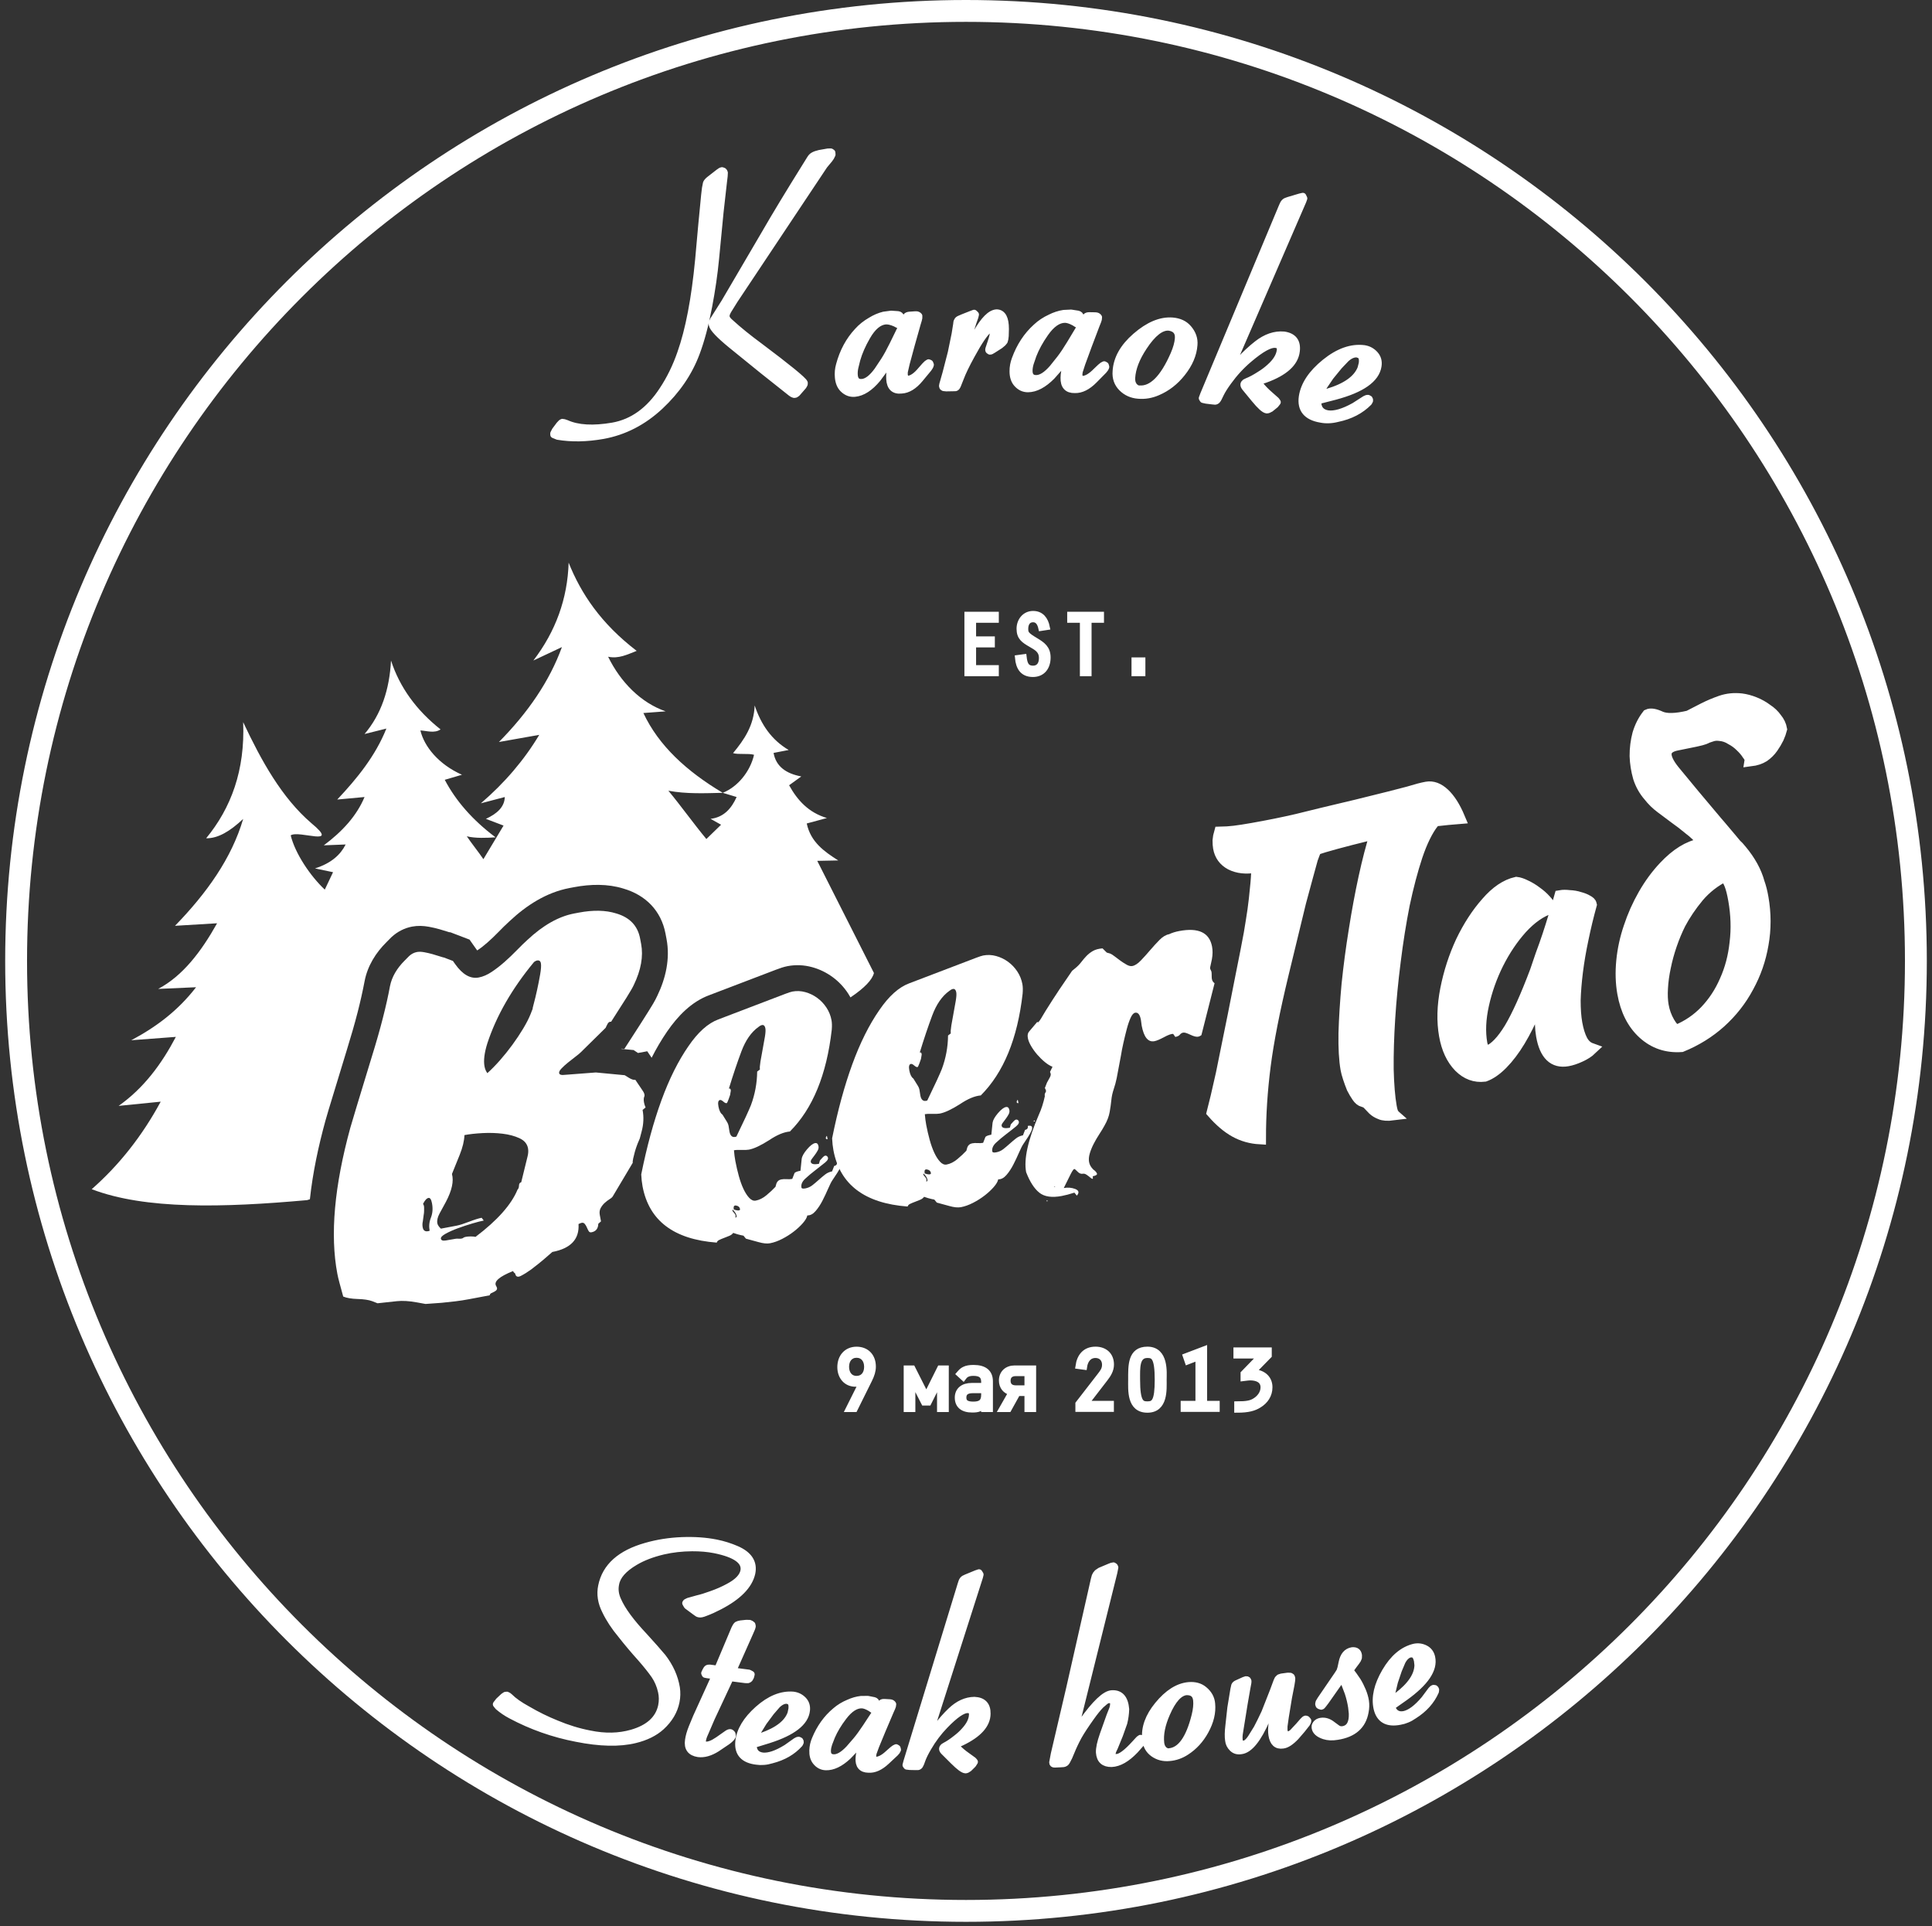 <svg width="316" height="315" viewBox="0 0 316 315" fill="none" xmlns="http://www.w3.org/2000/svg">
  <rect x="0" y="0" width="316" height="315" fill="#333333" stroke="none"/>
  <g clip-path="url(#a)">
    <path d="M158 0C201.396 0 240.685 17.59 269.123 46.029C297.562 74.468 315.153 113.757 315.153 157.152C315.153 200.548 297.562 239.838 269.124 268.276C240.685 296.715 201.396 314.305 158 314.305C114.604 314.305 75.315 296.714 46.877 268.276C18.438 239.837 0.848 200.548 0.848 157.152C0.848 113.757 18.438 74.468 46.877 46.029C75.315 17.59 114.604 0 158 0ZM266.596 48.557C238.804 20.765 200.409 3.575 158 3.575C115.591 3.575 77.196 20.765 49.404 48.557C21.613 76.348 4.423 114.743 4.423 157.152C4.423 199.562 21.613 237.956 49.404 265.748C77.196 293.54 115.591 310.73 158 310.73C200.409 310.73 238.804 293.54 266.596 265.748C294.388 237.957 311.577 199.562 311.577 157.152C311.577 114.743 294.387 76.348 266.596 48.557Z" fill="white"/>
    <path d="M82.358 277.47L82.678 277.256L82.921 277.233C83.005 277.25 83.152 277.351 83.347 277.525C84.008 278.189 84.983 278.876 86.264 279.577C87.806 280.481 89.382 281.257 90.992 281.905C92.794 282.662 94.619 283.226 96.47 283.58C98.948 284.092 101.237 284.042 103.343 283.438C106.124 282.637 107.747 281.151 108.21 278.996C108.372 278.186 108.363 277.398 108.189 276.641C107.963 275.627 107.576 274.74 107.048 273.967C106.505 273.191 105.768 272.266 104.838 271.199C103.707 269.948 102.635 268.677 101.623 267.387C100.508 266.052 99.643 264.736 99.034 263.454C98.332 262.083 98.12 260.722 98.405 259.374C99.051 256.224 101.477 254.057 105.685 252.873C107.547 252.34 109.489 252.038 111.531 251.954C113.571 251.878 115.443 252.006 117.146 252.347C118.291 252.576 119.389 252.922 120.449 253.38C122.488 254.265 123.331 255.569 122.972 257.284C122.521 259.298 120.745 261.111 117.654 262.708C116.909 263.099 116.148 263.447 115.376 263.737C114.899 263.936 114.551 264.009 114.333 263.95C114.207 263.941 113.995 263.811 113.687 263.566L112.393 262.609L112.152 262.187L112.24 262.062L112.603 261.88L114.108 261.459C114.724 261.32 115.469 261.088 116.342 260.77C117.341 260.422 118.263 260.019 119.119 259.555C120.645 258.756 121.497 257.87 121.678 256.882C121.932 255.297 120.356 254.164 116.938 253.465C115.793 253.235 114.544 253.129 113.192 253.136C111.546 253.148 109.962 253.324 108.455 253.674C106.645 254.106 105.106 254.695 103.843 255.451C101.979 256.555 100.929 257.751 100.703 259.04C100.513 259.915 100.626 260.819 101.053 261.738C101.761 263.357 103.205 265.313 105.367 267.604C106.663 269.022 107.673 270.169 108.384 271.019C109.588 272.585 110.342 274.253 110.637 276.035C110.748 276.788 110.733 277.539 110.58 278.303C110.276 279.822 109.47 281.193 108.156 282.4C107.062 283.388 105.626 284.094 103.865 284.519C101.31 285.144 98.117 285.069 94.299 284.306C90.491 283.576 86.924 282.314 83.587 280.535C82.811 280.125 82.12 279.654 81.496 279.116L81.177 278.727L81.585 278.197L82.358 277.47ZM120.166 266.381C120.298 266.092 120.427 265.881 120.568 265.758C120.687 265.686 120.876 265.624 121.14 265.58L122.008 265.487L122.581 265.49C122.754 265.544 122.893 265.624 122.991 265.723L123.046 265.966C123.025 266.128 122.893 266.488 122.634 267.035L119.853 273.289L122.479 273.626L122.868 273.832L122.773 274.213L122.598 274.536C122.508 274.626 122.421 274.686 122.34 274.707L121.933 274.702L119.438 274.382L116.333 281.025L115.314 283.399C115.067 283.917 114.924 284.354 114.895 284.704C114.856 285.13 115.008 285.354 115.358 285.383C115.873 285.465 116.574 285.201 117.461 284.593L118.927 283.564C119.143 283.411 119.325 283.341 119.456 283.357L119.589 283.422L119.727 283.573L119.79 283.816L119.77 283.971L119.597 284.223C119.349 284.498 119.034 284.755 118.649 284.996L117.24 285.946C116.155 286.631 115.145 286.918 114.21 286.798C112.948 286.604 112.414 285.868 112.609 284.591C112.685 284.004 112.883 283.315 113.195 282.53L113.902 280.823L116.974 274.066L115.685 273.9L115.348 273.833L115.255 273.641L115.417 273.293L115.618 272.95C115.657 272.892 115.725 272.853 115.823 272.819L116.1 272.807L117.39 272.973L120.166 266.381ZM123.201 285.664C123.298 286.56 123.813 287.071 124.748 287.191C125.764 287.287 127.066 286.844 128.664 285.853L130.203 284.762C130.355 284.662 130.494 284.606 130.635 284.606L130.829 284.698C130.884 284.767 130.907 284.84 130.897 284.933L130.774 285.194C129.639 286.463 128.123 287.345 126.213 287.831C125.759 287.968 125.326 288.054 124.924 288.08C124.528 288.114 124.138 288.102 123.76 288.045C121.634 287.794 120.656 286.723 120.833 284.831C121.017 283.026 122.065 281.277 123.986 279.562C125.906 277.855 127.809 277.078 129.712 277.226C130.362 277.298 130.905 277.562 131.356 278.019C131.8 278.468 131.987 279.037 131.912 279.718C131.71 281.686 129.645 283.29 125.715 284.54L123.192 285.319L123.201 285.664ZM123.32 284.369L124.531 283.978C127.22 283.046 128.831 281.79 129.376 280.197L129.528 279.454C129.587 278.787 129.445 278.364 129.096 278.192L128.74 278.083C128.212 278.04 127.659 278.292 127.097 278.841L126.1 279.992L124.885 281.628L124.044 283L123.32 284.369ZM140.107 285.749L138.696 287.219C137.418 288.409 136.214 288.987 135.07 288.951C134.416 288.929 133.871 288.64 133.428 288.076C133.072 287.619 132.912 287.017 132.94 286.27C132.961 285.631 133.097 285.031 133.341 284.46C134.122 282.555 135.233 281.005 136.675 279.809C137.283 279.283 138.003 278.841 138.834 278.499C139.49 278.202 140.165 278.007 140.856 277.93L141.948 277.923L142.943 278.121C143.18 278.189 143.305 278.329 143.309 278.524L143.173 278.86L142.748 279.591L142.396 279.345C141.861 279.025 141.403 278.851 141.006 278.828C139.987 278.784 138.967 279.435 137.945 280.78C137.101 281.885 136.462 282.956 136.02 283.983L135.571 285.143C135.44 285.518 135.365 285.88 135.344 286.23C135.299 287.015 135.626 287.431 136.325 287.472C137.072 287.515 137.919 287.026 138.883 285.997L140.054 284.646C140.514 284.095 141.04 283.377 141.621 282.498L143.271 279.988L143.928 278.88L144.157 278.557C144.249 278.453 144.431 278.409 144.688 278.425L145.512 278.472L145.759 278.51L145.933 278.613L146.02 278.728C146.007 278.945 145.966 279.114 145.896 279.251L145.636 279.829L144.318 282.927L143.248 285.517L142.813 286.701L142.753 287.063C142.725 287.553 142.896 287.821 143.275 287.874C143.868 287.877 144.569 287.497 145.369 286.739L145.977 286.205L146.311 285.952L146.568 285.826L146.742 285.93L146.799 286.159C146.743 286.32 146.624 286.492 146.45 286.661L144.974 288.042C143.96 288.99 142.983 289.425 142.043 289.355C140.937 289.338 140.418 288.722 140.504 287.503C140.535 286.975 140.665 286.35 140.893 285.63L141.31 284.375L140.107 285.749ZM153.21 282.456C153.964 281.469 154.732 280.598 155.528 279.837C156.731 278.681 158.014 278.095 159.378 278.08C160.794 278.143 161.485 278.883 161.453 280.293C161.428 282.06 160.038 283.601 157.289 284.925L156.18 285.422L156.651 285.915C157.077 286.346 157.567 286.754 158.103 287.132L159.184 287.913L159.381 288.143L159.122 288.55L158.469 289.197C158.263 289.356 158.089 289.445 157.933 289.457C157.568 289.449 156.916 288.966 155.964 288.018L154.373 286.432C154.228 286.273 154.154 286.131 154.157 285.99C154.159 285.905 154.216 285.805 154.327 285.699L154.604 285.526C155.14 285.25 155.725 284.858 156.36 284.351C156.923 283.928 157.392 283.487 157.784 283.044C158.591 282.159 159.015 281.304 159.05 280.463C159.079 279.888 158.821 279.602 158.268 279.604C157.45 279.586 156.208 280.437 154.54 282.167C153.495 283.242 152.58 284.459 151.785 285.827C151.339 286.588 151.021 287.227 150.83 287.745L150.589 288.401C150.49 288.656 150.385 288.809 150.282 288.869C150.203 288.93 150.039 288.949 149.798 288.928L148.794 288.905L148.32 288.848L148.184 288.666L148.338 288.077L157.186 259.134L157.337 258.678C157.42 258.469 157.532 258.308 157.69 258.211L158.061 258.033L159.696 257.361L160.128 257.215L160.308 257.516L160.205 257.926L151.723 284.455L153.21 282.456ZM176.981 281.63C179.138 278.59 180.765 277.048 181.861 276.997C183.222 276.917 183.979 277.763 184.125 279.541C184.098 280.306 184 281.043 183.816 281.769L183.114 283.743L182.296 285.746L182.019 286.328L181.885 286.794L181.947 287.111C182.06 287.363 182.298 287.469 182.647 287.421C183.301 287.406 184.288 286.666 185.622 285.2L186.297 284.467L186.538 284.292C186.717 284.284 186.823 284.388 186.849 284.597C186.857 284.768 186.787 284.935 186.646 285.105L185.647 286.228C184.31 287.632 183.034 288.362 181.821 288.419C180.575 288.446 179.908 287.846 179.819 286.619C179.787 285.95 179.991 284.981 180.439 283.713L181.547 280.597L182 279.454C182.088 279.176 182.138 278.909 182.142 278.651C182.105 278.194 181.876 277.97 181.447 277.975C181.206 277.971 180.968 278.067 180.728 278.258L180.046 278.844C179.541 279.366 178.996 280.047 178.411 280.877C177.511 282.143 176.842 283.165 176.403 283.941C175.944 284.789 175.525 285.659 175.162 286.564C174.94 287.136 174.727 287.598 174.518 287.958C174.404 288.183 174.286 288.313 174.148 288.366C174.026 288.434 173.825 288.467 173.536 288.465L172.51 288.513C172.284 288.523 172.171 288.428 172.177 288.232L172.29 287.635L172.433 286.872L174.945 276.137L178.445 260.685L178.974 258.338L179.127 257.777C179.196 257.595 179.32 257.409 179.491 257.238L179.96 256.919L181.481 256.279C181.748 256.157 181.956 256.093 182.111 256.086L182.272 256.195L182.35 256.347L182.186 257.181L175.576 283.754L176.981 281.63ZM187.386 284.46C187.186 282.602 187.853 280.735 189.395 278.852C191.007 276.884 192.685 275.825 194.422 275.667C195.439 275.582 196.276 275.811 196.925 276.357C197.691 276.985 198.112 277.749 198.185 278.642C198.326 280.06 197.974 281.55 197.119 283.099C196.337 284.522 195.307 285.65 194.013 286.484C193.153 287.047 192.238 287.365 191.284 287.444C190.3 287.542 189.424 287.316 188.658 286.774C187.9 286.232 187.471 285.461 187.386 284.46ZM189.855 285.043C189.885 285.345 189.975 285.626 190.119 285.885L190.414 286.247L190.777 286.438C190.916 286.503 191.082 286.517 191.258 286.484C193.12 286.314 194.528 284.343 195.466 280.564C195.706 279.593 195.787 278.763 195.719 278.081C195.623 277.113 195.067 276.644 194.044 276.668C192.874 276.784 191.803 277.971 190.822 280.221C190.025 282.029 189.699 283.635 189.855 285.043ZM207.934 279.466L207.193 281.13C205.754 284.443 204.354 286.172 202.991 286.325C202.422 286.418 201.956 286.284 201.585 285.918C201.213 285.551 200.998 285.125 200.949 284.644C200.852 284.044 200.868 283.233 200.991 282.218L201.312 279.299L201.804 276.31L201.946 275.67C202.004 275.52 202.168 275.396 202.451 275.28L203.465 274.82L203.818 274.702C203.896 274.692 203.969 274.713 204.039 274.766L204.125 274.936L204.112 275.189L203.939 276.116L203.501 278.634L202.761 283.221C202.652 283.809 202.638 284.29 202.706 284.682C202.756 285.044 202.993 285.233 203.428 285.252L203.781 285.134C204.064 284.962 204.352 284.648 204.64 284.216L205.607 282.656C206.007 281.895 206.435 281.043 206.872 280.089L208.241 276.612L208.834 275.015L209.009 274.622L209.252 274.385L209.629 274.263L210.647 274.126L211.043 274.143L211.215 274.254L211.292 274.479L211.269 274.828L211.16 275.534L210.752 277.632L210.235 280.79L210.022 282.296L210.015 282.941C210.094 283.527 210.356 283.783 210.786 283.709C210.985 283.666 211.196 283.544 211.429 283.347L212.397 282.313L213.152 281.449C213.302 281.279 213.43 281.175 213.551 281.144L213.715 281.192L213.91 281.417C213.912 281.543 213.845 281.693 213.722 281.883L212.95 282.859L211.938 284.033C211.132 284.88 210.432 285.336 209.843 285.4C208.819 285.554 208.218 284.998 208.031 283.735C207.951 283.251 207.961 282.629 208.054 281.862L208.308 279.848L208.615 277.991L207.934 279.466ZM216.83 278.22L216.41 278.773C216.294 278.94 216.198 279.034 216.105 279.048L215.815 278.951C215.73 278.909 215.685 278.821 215.681 278.696L215.733 278.412L216.029 277.926L218.797 273.879L219.153 273.32L219.323 272.783L219.511 271.903C219.738 270.758 220.286 270.115 221.161 269.965C221.781 269.902 222.128 270.156 222.199 270.728L222.189 271.123C222.12 271.347 222.004 271.561 221.843 271.751L221.404 272.33L220.793 273.18L221.406 273.992L222.024 274.89C222.337 275.394 222.61 275.943 222.857 276.528C223.096 277.113 223.26 277.671 223.34 278.195C223.428 278.772 223.408 279.358 223.287 279.959C222.894 282.233 221.366 283.577 218.711 283.983C217.913 284.12 217.206 284.087 216.593 283.889C215.673 283.588 215.171 283.137 215.097 282.55L215.101 282.273C215.247 281.834 215.57 281.58 216.071 281.503C216.702 281.407 217.323 281.603 217.933 282.093L218.688 282.647C218.981 282.863 219.323 282.936 219.713 282.861C220.745 282.656 221.234 281.785 221.178 280.234L221.069 279.211C220.948 278.419 220.757 277.628 220.505 276.856L219.887 275.24L219.521 274.391L216.83 278.22ZM227.729 279.425C228.098 280.247 228.746 280.575 229.672 280.399C230.668 280.177 231.77 279.353 232.983 277.917L234.11 276.404C234.223 276.261 234.339 276.166 234.473 276.122L234.685 276.149C234.759 276.198 234.804 276.26 234.823 276.352L234.786 276.638C234.099 278.195 232.93 279.503 231.263 280.555C230.874 280.826 230.489 281.041 230.114 281.19C229.749 281.345 229.374 281.455 228.997 281.517C226.897 281.935 225.635 281.218 225.22 279.364C224.837 277.59 225.293 275.604 226.59 273.379C227.889 271.163 229.459 269.836 231.314 269.388C231.955 269.256 232.553 269.339 233.123 269.634C233.683 269.924 234.038 270.407 234.177 271.078C234.593 273.012 233.124 275.176 229.773 277.579L227.614 279.099L227.729 279.425ZM227.443 278.157L228.474 277.411C230.742 275.693 231.887 274.001 231.912 272.318L231.828 271.564C231.677 270.911 231.412 270.553 231.027 270.497L230.654 270.503C230.139 270.626 229.691 271.036 229.326 271.732L228.734 273.134L228.084 275.066L227.708 276.631L227.443 278.157Z" stroke="white" stroke-width="1.134" stroke-miterlimit="22.926" stroke-linecap="round" stroke-linejoin="round"/>
    <path d="M82.358 277.47L82.678 277.256L82.921 277.233C83.005 277.25 83.152 277.351 83.347 277.525C84.008 278.189 84.983 278.876 86.264 279.577C87.806 280.481 89.382 281.257 90.992 281.905C92.794 282.662 94.619 283.226 96.47 283.58C98.948 284.092 101.237 284.042 103.343 283.438C106.124 282.637 107.747 281.151 108.21 278.996C108.372 278.186 108.363 277.398 108.189 276.641C107.963 275.627 107.576 274.74 107.048 273.967C106.505 273.191 105.768 272.266 104.838 271.199C103.707 269.948 102.635 268.677 101.623 267.387C100.508 266.052 99.643 264.736 99.034 263.454C98.332 262.083 98.12 260.722 98.405 259.374C99.051 256.224 101.477 254.057 105.685 252.873C107.547 252.34 109.489 252.038 111.531 251.954C113.571 251.878 115.443 252.006 117.146 252.347C118.291 252.576 119.389 252.922 120.449 253.38C122.488 254.265 123.331 255.569 122.972 257.284C122.521 259.298 120.745 261.111 117.654 262.708C116.909 263.099 116.148 263.447 115.376 263.737C114.899 263.936 114.551 264.009 114.333 263.95C114.207 263.941 113.995 263.811 113.687 263.566L112.393 262.609L112.152 262.187L112.24 262.062L112.603 261.88L114.108 261.459C114.724 261.32 115.469 261.088 116.342 260.77C117.341 260.422 118.263 260.019 119.119 259.555C120.645 258.756 121.497 257.87 121.678 256.882C121.932 255.297 120.356 254.164 116.938 253.465C115.793 253.235 114.544 253.129 113.192 253.136C111.546 253.148 109.962 253.324 108.455 253.674C106.645 254.106 105.106 254.695 103.843 255.451C101.979 256.555 100.929 257.751 100.703 259.04C100.513 259.915 100.626 260.819 101.053 261.738C101.761 263.357 103.205 265.313 105.367 267.604C106.663 269.022 107.673 270.169 108.384 271.019C109.588 272.585 110.342 274.253 110.637 276.035C110.748 276.788 110.733 277.539 110.58 278.303C110.276 279.822 109.47 281.193 108.156 282.4C107.062 283.388 105.626 284.094 103.865 284.519C101.31 285.144 98.117 285.069 94.299 284.306C90.491 283.576 86.924 282.314 83.587 280.535C82.811 280.125 82.12 279.654 81.496 279.116L81.177 278.727L81.585 278.197L82.358 277.47ZM120.166 266.381C120.298 266.092 120.427 265.881 120.568 265.758C120.687 265.686 120.876 265.624 121.14 265.58L122.008 265.487L122.581 265.49C122.754 265.544 122.893 265.624 122.991 265.723L123.046 265.966C123.025 266.128 122.893 266.488 122.634 267.035L119.853 273.289L122.479 273.626L122.868 273.832L122.773 274.213L122.598 274.536C122.508 274.626 122.421 274.686 122.34 274.707L121.933 274.702L119.438 274.382L116.333 281.025L115.314 283.399C115.067 283.917 114.924 284.354 114.895 284.704C114.856 285.13 115.008 285.354 115.358 285.383C115.873 285.465 116.574 285.201 117.461 284.593L118.927 283.564C119.143 283.411 119.325 283.341 119.456 283.357L119.589 283.422L119.727 283.573L119.79 283.816L119.77 283.971L119.597 284.223C119.349 284.498 119.034 284.755 118.649 284.996L117.24 285.946C116.155 286.631 115.145 286.918 114.21 286.798C112.948 286.604 112.414 285.868 112.609 284.591C112.685 284.004 112.883 283.315 113.195 282.53L113.902 280.823L116.974 274.066L115.685 273.9L115.348 273.833L115.255 273.641L115.417 273.293L115.618 272.95C115.657 272.892 115.725 272.853 115.823 272.819L116.1 272.807L117.39 272.973L120.166 266.381ZM123.201 285.664C123.298 286.56 123.813 287.071 124.748 287.191C125.764 287.287 127.066 286.844 128.664 285.853L130.203 284.762C130.355 284.662 130.494 284.606 130.635 284.606L130.829 284.698C130.884 284.767 130.907 284.84 130.897 284.933L130.774 285.194C129.639 286.463 128.123 287.345 126.213 287.831C125.759 287.968 125.326 288.054 124.924 288.08C124.528 288.114 124.138 288.102 123.76 288.045C121.634 287.794 120.656 286.723 120.833 284.831C121.017 283.026 122.065 281.277 123.986 279.562C125.906 277.855 127.809 277.078 129.712 277.226C130.362 277.298 130.905 277.562 131.356 278.019C131.8 278.468 131.987 279.037 131.912 279.718C131.71 281.686 129.645 283.29 125.715 284.54L123.192 285.319L123.201 285.664ZM123.32 284.369L124.531 283.978C127.22 283.046 128.831 281.79 129.376 280.197L129.528 279.454C129.587 278.787 129.445 278.364 129.096 278.192L128.74 278.083C128.212 278.04 127.659 278.292 127.097 278.841L126.1 279.992L124.885 281.628L124.044 283L123.32 284.369ZM140.107 285.749L138.696 287.219C137.418 288.409 136.214 288.987 135.07 288.951C134.416 288.929 133.871 288.64 133.428 288.076C133.072 287.619 132.912 287.017 132.94 286.27C132.961 285.631 133.097 285.031 133.341 284.46C134.122 282.555 135.233 281.005 136.675 279.809C137.283 279.283 138.003 278.841 138.834 278.499C139.49 278.202 140.165 278.007 140.856 277.93L141.948 277.923L142.943 278.121C143.18 278.189 143.305 278.329 143.309 278.524L143.173 278.86L142.748 279.591L142.396 279.345C141.861 279.025 141.403 278.851 141.006 278.828C139.987 278.784 138.967 279.435 137.945 280.78C137.101 281.885 136.462 282.956 136.02 283.983L135.571 285.143C135.44 285.518 135.365 285.88 135.344 286.23C135.299 287.015 135.626 287.431 136.325 287.472C137.072 287.515 137.919 287.026 138.883 285.997L140.054 284.646C140.514 284.095 141.04 283.377 141.621 282.498L143.271 279.988L143.928 278.88L144.157 278.557C144.249 278.453 144.431 278.409 144.688 278.425L145.512 278.472L145.759 278.51L145.933 278.613L146.02 278.728C146.007 278.945 145.966 279.114 145.896 279.251L145.636 279.829L144.318 282.927L143.248 285.517L142.813 286.701L142.753 287.063C142.725 287.553 142.896 287.821 143.275 287.874C143.868 287.877 144.569 287.497 145.369 286.739L145.977 286.205L146.311 285.952L146.568 285.826L146.742 285.93L146.799 286.159C146.743 286.32 146.624 286.492 146.45 286.661L144.974 288.042C143.96 288.99 142.983 289.425 142.043 289.355C140.937 289.338 140.418 288.722 140.504 287.503C140.535 286.975 140.665 286.35 140.893 285.63L141.31 284.375L140.107 285.749ZM153.21 282.456C153.965 281.469 154.732 280.598 155.528 279.837C156.731 278.681 158.014 278.095 159.378 278.08C160.794 278.143 161.485 278.883 161.453 280.293C161.428 282.06 160.038 283.601 157.289 284.925L156.18 285.422L156.651 285.915C157.077 286.346 157.567 286.754 158.103 287.132L159.184 287.913L159.381 288.143L159.122 288.55L158.469 289.197C158.263 289.356 158.089 289.445 157.933 289.457C157.568 289.449 156.916 288.966 155.964 288.018L154.373 286.432C154.228 286.273 154.154 286.131 154.157 285.99C154.159 285.905 154.216 285.805 154.327 285.699L154.604 285.526C155.14 285.25 155.725 284.858 156.36 284.351C156.923 283.928 157.392 283.487 157.784 283.044C158.591 282.159 159.015 281.304 159.05 280.463C159.079 279.888 158.821 279.602 158.268 279.604C157.45 279.586 156.208 280.437 154.54 282.167C153.495 283.242 152.58 284.459 151.785 285.827C151.339 286.588 151.021 287.227 150.83 287.745L150.589 288.401C150.49 288.656 150.385 288.809 150.282 288.869C150.203 288.93 150.039 288.949 149.798 288.928L148.794 288.905L148.32 288.848L148.184 288.666L148.338 288.077L157.186 259.134L157.337 258.678C157.42 258.469 157.532 258.308 157.69 258.211L158.061 258.033L159.696 257.361L160.128 257.215L160.308 257.516L160.205 257.926L151.723 284.455L153.21 282.456ZM176.981 281.63C179.138 278.59 180.765 277.048 181.861 276.997C183.222 276.917 183.979 277.763 184.125 279.541C184.098 280.306 184 281.043 183.816 281.769L183.114 283.743L182.296 285.746L182.019 286.328L181.885 286.794L181.947 287.111C182.06 287.363 182.298 287.469 182.647 287.421C183.301 287.406 184.288 286.666 185.622 285.2L186.297 284.467L186.538 284.292C186.717 284.284 186.823 284.388 186.849 284.597C186.857 284.768 186.787 284.935 186.646 285.105L185.647 286.228C184.31 287.632 183.034 288.362 181.821 288.419C180.575 288.446 179.908 287.846 179.819 286.619C179.787 285.95 179.991 284.981 180.439 283.713L181.547 280.597L182 279.454C182.088 279.176 182.138 278.909 182.142 278.651C182.105 278.194 181.876 277.97 181.447 277.975C181.206 277.971 180.968 278.067 180.728 278.258L180.046 278.844C179.541 279.366 178.996 280.047 178.411 280.877C177.511 282.143 176.842 283.165 176.403 283.941C175.944 284.789 175.525 285.659 175.162 286.564C174.94 287.136 174.727 287.598 174.518 287.958C174.404 288.183 174.286 288.313 174.148 288.366C174.026 288.434 173.825 288.467 173.536 288.465L172.51 288.513C172.284 288.523 172.171 288.428 172.177 288.232L172.29 287.635L172.433 286.872L174.945 276.137L178.445 260.685L178.974 258.338L179.127 257.777C179.196 257.595 179.32 257.409 179.491 257.238L179.96 256.919L181.481 256.279C181.748 256.157 181.956 256.093 182.111 256.086L182.272 256.195L182.35 256.347L182.186 257.181L175.576 283.754L176.981 281.63ZM187.386 284.46C187.186 282.602 187.853 280.735 189.395 278.852C191.007 276.884 192.685 275.825 194.422 275.667C195.439 275.582 196.276 275.811 196.925 276.357C197.691 276.985 198.112 277.749 198.185 278.642C198.326 280.06 197.974 281.55 197.119 283.099C196.337 284.522 195.307 285.65 194.013 286.484C193.153 287.047 192.238 287.365 191.284 287.444C190.3 287.542 189.424 287.316 188.658 286.774C187.9 286.232 187.471 285.461 187.386 284.46ZM189.855 285.043C189.885 285.345 189.975 285.626 190.119 285.885L190.414 286.247L190.777 286.438C190.916 286.503 191.082 286.517 191.258 286.484C193.12 286.314 194.528 284.343 195.466 280.564C195.706 279.593 195.787 278.763 195.719 278.081C195.623 277.113 195.067 276.644 194.044 276.668C192.874 276.784 191.803 277.971 190.822 280.221C190.025 282.029 189.699 283.635 189.855 285.043ZM207.934 279.466L207.193 281.13C205.754 284.443 204.354 286.172 202.991 286.325C202.422 286.418 201.956 286.284 201.585 285.918C201.213 285.551 200.998 285.125 200.949 284.644C200.852 284.044 200.868 283.233 200.991 282.218L201.312 279.299L201.804 276.31L201.946 275.67C202.004 275.52 202.168 275.396 202.451 275.28L203.465 274.82L203.818 274.702C203.896 274.692 203.969 274.713 204.039 274.766L204.125 274.936L204.112 275.189L203.939 276.116L203.501 278.634L202.761 283.221C202.652 283.809 202.638 284.29 202.706 284.682C202.756 285.044 202.993 285.233 203.428 285.252L203.781 285.134C204.064 284.962 204.352 284.648 204.64 284.216L205.607 282.656C206.007 281.895 206.435 281.043 206.872 280.089L208.241 276.612L208.834 275.015L209.009 274.622L209.252 274.385L209.629 274.263L210.647 274.126L211.043 274.143L211.215 274.254L211.292 274.479L211.269 274.828L211.16 275.534L210.752 277.632L210.235 280.79L210.022 282.296L210.015 282.941C210.094 283.527 210.356 283.783 210.786 283.709C210.985 283.666 211.196 283.544 211.429 283.347L212.397 282.313L213.152 281.449C213.302 281.279 213.43 281.175 213.551 281.144L213.715 281.192L213.91 281.417C213.912 281.543 213.845 281.693 213.722 281.883L212.95 282.859L211.938 284.033C211.132 284.88 210.432 285.336 209.843 285.4C208.819 285.554 208.218 284.998 208.031 283.735C207.951 283.251 207.961 282.629 208.054 281.862L208.308 279.848L208.615 277.991L207.934 279.466ZM216.83 278.22L216.41 278.773C216.294 278.94 216.198 279.034 216.105 279.048L215.815 278.951C215.73 278.909 215.685 278.821 215.681 278.696L215.733 278.412L216.029 277.926L218.797 273.879L219.153 273.32L219.323 272.783L219.511 271.903C219.738 270.758 220.286 270.115 221.161 269.965C221.781 269.902 222.128 270.156 222.199 270.728L222.189 271.123C222.12 271.347 222.004 271.561 221.843 271.751L221.404 272.33L220.793 273.18L221.406 273.992L222.024 274.89C222.337 275.394 222.61 275.943 222.857 276.528C223.096 277.113 223.26 277.671 223.34 278.195C223.428 278.772 223.408 279.358 223.287 279.959C222.894 282.233 221.366 283.577 218.711 283.983C217.913 284.12 217.206 284.087 216.593 283.889C215.673 283.588 215.171 283.137 215.097 282.55L215.101 282.273C215.247 281.834 215.57 281.58 216.071 281.503C216.702 281.407 217.323 281.603 217.933 282.093L218.688 282.647C218.981 282.863 219.323 282.936 219.713 282.861C220.745 282.656 221.234 281.785 221.178 280.234L221.069 279.211C220.948 278.419 220.757 277.628 220.505 276.856L219.887 275.24L219.521 274.391L216.83 278.22ZM227.729 279.425C228.098 280.247 228.746 280.575 229.672 280.399C230.668 280.177 231.77 279.353 232.983 277.917L234.11 276.404C234.223 276.261 234.339 276.166 234.473 276.122L234.685 276.149C234.759 276.198 234.804 276.26 234.823 276.352L234.786 276.638C234.099 278.195 232.93 279.503 231.263 280.555C230.874 280.826 230.489 281.041 230.114 281.19C229.749 281.345 229.374 281.455 228.997 281.517C226.897 281.935 225.635 281.218 225.22 279.364C224.837 277.59 225.293 275.604 226.59 273.379C227.889 271.163 229.459 269.836 231.314 269.388C231.955 269.256 232.553 269.339 233.123 269.634C233.683 269.924 234.038 270.407 234.177 271.078C234.593 273.012 233.124 275.176 229.773 277.579L227.614 279.099L227.729 279.425ZM227.443 278.157L228.474 277.411C230.742 275.693 231.887 274.001 231.912 272.318L231.828 271.564C231.677 270.911 231.412 270.553 231.027 270.497L230.654 270.503C230.139 270.626 229.691 271.036 229.326 271.732L228.734 273.134L228.084 275.066L227.708 276.631L227.443 278.157Z" fill="white"/>
    <path d="M158.212 110.115H162.894V109.251H159.177V105.41H162.246V104.547H159.177V101.382H162.894V100.519H158.212V110.115ZM171.236 102.562C170.991 101.353 170.328 100.39 168.974 100.39C167.606 100.39 166.741 101.54 166.741 102.835C166.741 104.245 167.476 104.705 168.585 105.353C169.58 105.928 170.401 106.36 170.401 107.626C170.401 108.776 169.81 109.338 168.974 109.338C167.807 109.338 167.577 108.532 167.447 107.467L166.482 107.597C166.626 109.122 167.245 110.246 168.945 110.246C170.559 110.246 171.366 109.05 171.366 107.539C171.366 106.058 170.559 105.468 169.378 104.763C167.865 103.857 167.707 103.612 167.707 102.835C167.707 102.029 168.067 101.296 168.974 101.296C169.796 101.296 170.141 102.001 170.3 102.706L171.236 102.562ZM177.1 110.115H178.065V101.382H180.097V100.519H175.025V101.382H177.1V110.115ZM185.543 110.115H186.868V107.985H185.543V110.115Z" stroke="white" stroke-width="0.945" stroke-miterlimit="22.926"/>
    <path d="M158.212 110.115H162.894V109.251H159.177V105.41H162.246V104.547H159.177V101.382H162.894V100.519H158.212V110.115ZM171.236 102.562C170.991 101.353 170.328 100.39 168.974 100.39C167.606 100.39 166.741 101.54 166.741 102.835C166.741 104.245 167.476 104.705 168.585 105.353C169.58 105.928 170.401 106.36 170.401 107.626C170.401 108.776 169.81 109.338 168.974 109.338C167.807 109.338 167.577 108.532 167.447 107.467L166.482 107.597C166.626 109.122 167.245 110.246 168.945 110.246C170.559 110.246 171.366 109.05 171.366 107.539C171.366 106.058 170.559 105.468 169.378 104.763C167.865 103.857 167.707 103.612 167.707 102.835C167.707 102.029 168.067 101.296 168.974 101.296C169.796 101.296 170.141 102.001 170.3 102.706L171.236 102.562ZM177.1 110.115H178.065V101.382H180.097V100.519H175.025V101.382H177.1V110.115ZM185.543 110.115H186.868V107.985H185.543V110.115Z" fill="white"/>
    <path d="M91.512 69.48C91.704 69.247 91.862 69.106 91.993 69.066C92.114 69.062 92.334 69.127 92.659 69.252C94.504 70.08 97.019 70.226 100.209 69.681C103.472 69.106 106.203 67.141 108.387 63.791C109.593 61.974 110.574 59.963 111.337 57.756C112.686 53.946 113.654 48.859 114.263 42.482L114.767 36.879L115.244 31.913L115.377 30.797L115.536 29.98C115.609 29.802 115.772 29.6 116.038 29.389L117.564 28.201C117.768 28.034 117.941 27.934 118.093 27.908L118.334 27.995C118.414 28.059 118.464 28.146 118.482 28.247L118.451 28.807L118.339 29.746L117.784 34.665L117.048 42.295C116.804 44.843 116.423 47.451 115.913 50.117C115.354 53.094 114.681 55.623 113.897 57.712C112.69 60.951 110.706 63.858 107.952 66.434C105.196 69.001 102.087 70.598 98.626 71.226C95.943 71.699 93.48 71.743 91.227 71.36L90.573 71.094L90.564 70.896L90.81 70.419L91.512 69.48ZM130.355 64.305L130.108 64.478L129.889 64.517C129.746 64.49 129.584 64.406 129.412 64.272L124.774 60.589L119.584 56.38C117.647 54.788 116.613 53.695 116.493 53.11C116.43 52.852 116.571 52.472 116.924 51.967L118.518 49.449L125.077 38.261C126.816 35.24 129.067 31.531 131.825 27.108L132.534 25.968C132.668 25.745 132.828 25.57 133.033 25.455C133.293 25.305 133.628 25.186 134.037 25.096L135.441 24.849L135.892 24.847L136.068 24.964L136.096 25.271C135.983 25.559 135.828 25.813 135.65 26.035L134.813 27.041L120.128 49.087L119.081 50.772C118.822 51.225 118.719 51.573 118.78 51.822C118.812 52.102 119.041 52.418 119.459 52.769C120.793 53.99 122.37 55.264 124.194 56.608C128.94 60.167 131.393 62.18 131.557 62.619L131.543 62.829L131.371 63.137L130.355 64.305ZM144.842 60.145L143.513 61.941C142.289 63.413 141.06 64.21 139.811 64.331C139.096 64.398 138.464 64.16 137.903 63.609C137.452 63.161 137.194 62.528 137.12 61.712C137.054 61.014 137.118 60.342 137.303 59.688C137.887 57.507 138.879 55.665 140.281 54.163C140.868 53.506 141.59 52.925 142.446 52.437C143.119 52.022 143.825 51.716 144.566 51.535L145.753 51.376L146.862 51.452C147.13 51.493 147.285 51.628 147.317 51.84L147.216 52.223L146.856 53.079L146.439 52.859C145.812 52.587 145.289 52.461 144.855 52.491C143.74 52.586 142.721 53.436 141.798 55.042C141.034 56.362 140.488 57.615 140.151 58.795L139.824 60.119C139.734 60.545 139.703 60.949 139.73 61.332C139.79 62.193 140.203 62.6 140.97 62.547C141.788 62.49 142.641 61.839 143.547 60.586L144.631 58.952C145.055 58.289 145.526 57.434 146.035 56.397L147.481 53.437L148.041 52.14L148.245 51.757C148.33 51.632 148.522 51.558 148.803 51.538L149.706 51.476L149.981 51.482L150.183 51.571L150.294 51.683C150.31 51.921 150.29 52.111 150.232 52.269L150.031 52.934L149.029 56.488L148.227 59.454L147.918 60.802L147.904 61.206C147.941 61.742 148.166 62.009 148.585 62.014C149.23 61.935 149.939 61.423 150.704 60.488L151.291 59.822L151.619 59.499L151.881 59.327L152.084 59.415L152.178 59.657C152.14 59.84 152.034 60.044 151.869 60.252L150.456 61.96C149.485 63.132 148.483 63.742 147.452 63.797C146.246 63.933 145.596 63.336 145.52 61.998C145.479 61.418 145.533 60.721 145.682 59.906L145.959 58.483L144.842 60.145ZM158.3 56.974L159.658 54.551C160.909 52.326 162.034 51.195 163.032 51.161C163.981 51.196 164.457 52.076 164.453 53.81L164.422 54.937C164.395 55.322 164.34 55.605 164.266 55.794L164.015 56.097L163.552 56.481L162.386 57.227C162.176 57.376 162.015 57.447 161.912 57.432L161.739 57.307L161.712 57.214L161.734 57.06L161.897 56.561L162.229 55.556C162.359 55.17 162.43 54.835 162.442 54.553L162.437 54.246L162.408 54.05L162.276 53.83L162.053 53.757L161.798 53.839C161.09 54.397 160.116 55.824 158.875 58.117C158.031 59.652 157.437 60.884 157.086 61.821L156.603 63.033L156.479 63.258C156.388 63.379 156.286 63.432 156.183 63.416L155.739 63.424L154.783 63.441L154.355 63.397L154.208 63.297L154.154 63.128L154.201 62.853L154.716 61.042L155.587 57.671L156.21 54.636L156.456 53.103C156.468 52.804 156.515 52.59 156.598 52.477C156.639 52.357 156.766 52.252 156.969 52.164L157.511 51.932L158.707 51.458L159.327 51.225L159.553 51.444L159.465 51.821L159.132 52.758L158.299 55.445L157.47 58.364L158.3 56.974ZM173.517 59.853L172.036 61.527C170.689 62.886 169.395 63.573 168.14 63.585C167.422 63.59 166.813 63.297 166.302 62.699C165.892 62.213 165.69 61.561 165.687 60.741C165.682 60.041 165.805 59.376 166.047 58.74C166.818 56.618 167.967 54.871 169.494 53.497C170.137 52.893 170.906 52.377 171.801 51.965C172.508 51.611 173.238 51.367 173.992 51.253L175.188 51.196L176.287 51.369C176.551 51.434 176.693 51.581 176.706 51.795L176.572 52.169L176.139 52.989L175.742 52.735C175.142 52.408 174.632 52.237 174.197 52.229C173.078 52.227 171.988 52.985 170.929 54.504C170.053 55.753 169.4 56.954 168.961 58.099L168.521 59.39C168.394 59.806 168.327 60.206 168.32 60.59C168.305 61.453 168.682 61.895 169.45 61.908C170.27 61.923 171.176 61.349 172.188 60.179L173.41 58.647C173.891 58.023 174.434 57.213 175.032 56.224L176.73 53.401L177.401 52.157L177.638 51.794C177.734 51.676 177.931 51.62 178.213 51.625L179.118 51.641L179.391 51.671L179.585 51.777L179.685 51.898C179.681 52.138 179.644 52.325 179.573 52.477L179.314 53.122L178.007 56.575L176.949 59.46L176.524 60.776L176.475 61.177C176.465 61.715 176.665 62 177.083 62.042C177.732 62.019 178.483 61.571 179.327 60.706L179.969 60.093L180.324 59.8L180.601 59.652L180.795 59.757L180.868 60.007C180.813 60.185 180.69 60.38 180.508 60.573L178.952 62.151C177.882 63.234 176.831 63.754 175.798 63.719C174.585 63.749 173.99 63.098 174.03 61.758C174.041 61.177 174.155 60.487 174.374 59.689L174.774 58.295L173.517 59.853ZM182.546 60.702C182.672 58.656 183.738 56.762 185.752 55.011C187.857 53.181 189.867 52.346 191.775 52.496C192.889 52.591 193.751 52.994 194.352 53.704C195.065 54.524 195.378 55.427 195.293 56.406C195.184 57.964 194.528 59.511 193.318 61.027C192.21 62.422 190.888 63.451 189.336 64.112C188.303 64.563 187.255 64.737 186.208 64.647C185.126 64.571 184.222 64.166 183.494 63.439C182.774 62.712 182.453 61.8 182.546 60.702ZM185.107 61.788C185.084 62.12 185.13 62.441 185.237 62.747L185.488 63.193L185.846 63.466C185.984 63.562 186.161 63.608 186.358 63.605C188.401 63.764 190.287 61.894 191.999 57.982C192.437 56.976 192.678 56.095 192.731 55.345C192.805 54.28 192.291 53.671 191.181 53.507C189.895 53.417 188.518 54.503 187.043 56.753C185.846 58.562 185.199 60.237 185.107 61.788ZM202.801 58.893C203.732 57.898 204.665 57.032 205.616 56.288C207.054 55.157 208.518 54.657 210.007 54.788C211.546 55.011 212.22 55.894 212.031 57.428C211.812 59.355 210.128 60.886 206.984 62.031L205.719 62.452L206.181 63.042C206.599 63.558 207.088 64.057 207.633 64.528L208.727 65.497L208.917 65.77L208.59 66.186L207.807 66.821C207.565 66.972 207.366 67.051 207.194 67.047C206.796 66.998 206.138 66.401 205.202 65.262L203.638 63.358C203.498 63.169 203.432 63.006 203.451 62.854C203.462 62.76 203.535 62.657 203.668 62.553L203.989 62.395C204.603 62.152 205.285 61.788 206.032 61.303C206.693 60.903 207.253 60.472 207.729 60.032C208.705 59.154 209.262 58.267 209.391 57.354C209.485 56.729 209.234 56.388 208.63 56.332C207.741 56.222 206.292 57.017 204.285 58.723C203.028 59.782 201.896 61.011 200.88 62.417C200.311 63.199 199.894 63.862 199.629 64.406L199.295 65.096C199.159 65.363 199.028 65.519 198.91 65.573C198.817 65.631 198.636 65.635 198.375 65.585L197.282 65.451L196.771 65.337L196.642 65.123L196.874 64.498L209.676 33.876L209.889 33.395C210.002 33.177 210.143 33.013 210.326 32.924L210.749 32.769L212.607 32.215L213.094 32.102L213.258 32.449L213.101 32.886L200.961 60.913L202.801 58.893ZM215.552 65.921C215.612 66.908 216.15 67.495 217.168 67.673C218.275 67.831 219.725 67.412 221.527 66.41L223.268 65.294C223.44 65.191 223.595 65.138 223.75 65.145L223.957 65.256C224.014 65.334 224.035 65.415 224.019 65.516L223.871 65.796C222.563 67.127 220.857 68.016 218.739 68.45C218.235 68.577 217.757 68.648 217.314 68.656C216.88 68.674 216.453 68.641 216.042 68.558C213.725 68.174 212.709 66.95 213.001 64.887C213.296 62.919 214.533 61.057 216.725 59.278C218.916 57.507 221.041 56.754 223.119 57.014C223.827 57.125 224.408 57.442 224.878 57.967C225.341 58.481 225.517 59.114 225.4 59.856C225.077 62.001 222.733 63.653 218.363 64.82L215.56 65.543L215.552 65.921ZM215.75 64.509L217.096 64.143C220.089 63.26 221.919 61.968 222.597 60.251L222.802 59.445C222.9 58.717 222.767 58.246 222.394 58.04L222.009 57.901C221.433 57.827 220.815 58.075 220.171 58.648L219.019 59.857L217.604 61.587L216.612 63.046L215.75 64.509Z" stroke="white" stroke-width="1.134" stroke-miterlimit="22.926" stroke-linecap="round" stroke-linejoin="round"/>
    <path d="M91.512 69.48C91.704 69.247 91.862 69.106 91.993 69.066C92.114 69.062 92.334 69.127 92.659 69.252C94.504 70.08 97.019 70.226 100.209 69.681C103.472 69.106 106.203 67.141 108.387 63.791C109.593 61.974 110.574 59.963 111.337 57.756C112.686 53.946 113.654 48.859 114.263 42.482L114.767 36.879L115.244 31.913L115.377 30.797L115.536 29.98C115.609 29.802 115.772 29.6 116.038 29.389L117.564 28.201C117.768 28.034 117.941 27.934 118.093 27.908L118.334 27.995C118.414 28.059 118.464 28.146 118.482 28.247L118.451 28.807L118.339 29.746L117.784 34.665L117.048 42.295C116.804 44.843 116.423 47.451 115.913 50.117C115.354 53.094 114.681 55.623 113.897 57.712C112.69 60.951 110.706 63.858 107.952 66.434C105.196 69.001 102.087 70.598 98.626 71.226C95.943 71.699 93.48 71.743 91.227 71.36L90.573 71.094L90.564 70.896L90.81 70.419L91.512 69.48ZM130.355 64.305L130.108 64.478L129.889 64.517C129.746 64.49 129.584 64.406 129.412 64.272L124.774 60.589L119.584 56.38C117.647 54.788 116.613 53.695 116.493 53.11C116.43 52.852 116.571 52.472 116.924 51.967L118.518 49.449L125.077 38.261C126.816 35.24 129.067 31.531 131.825 27.108L132.534 25.968C132.668 25.745 132.828 25.57 133.033 25.455C133.293 25.305 133.628 25.186 134.037 25.096L135.441 24.849L135.892 24.847L136.068 24.964L136.096 25.271C135.983 25.559 135.828 25.813 135.65 26.035L134.813 27.041L120.128 49.087L119.081 50.772C118.822 51.225 118.719 51.573 118.78 51.822C118.812 52.102 119.041 52.418 119.459 52.769C120.793 53.99 122.37 55.264 124.194 56.608C128.94 60.167 131.393 62.18 131.557 62.619L131.543 62.829L131.371 63.137L130.355 64.305ZM144.842 60.145L143.513 61.941C142.289 63.413 141.06 64.21 139.811 64.331C139.096 64.398 138.464 64.16 137.903 63.609C137.452 63.161 137.194 62.528 137.12 61.712C137.054 61.014 137.118 60.342 137.303 59.688C137.887 57.507 138.879 55.665 140.281 54.163C140.868 53.506 141.59 52.925 142.446 52.437C143.119 52.022 143.825 51.716 144.566 51.535L145.753 51.376L146.862 51.452C147.13 51.493 147.285 51.628 147.317 51.84L147.216 52.223L146.856 53.079L146.439 52.859C145.812 52.587 145.289 52.461 144.855 52.491C143.74 52.586 142.721 53.436 141.798 55.042C141.034 56.362 140.488 57.615 140.151 58.795L139.824 60.119C139.734 60.545 139.703 60.949 139.73 61.332C139.79 62.193 140.203 62.6 140.97 62.547C141.788 62.49 142.641 61.839 143.547 60.586L144.631 58.952C145.055 58.289 145.526 57.434 146.035 56.397L147.481 53.437L148.041 52.14L148.245 51.757C148.33 51.632 148.522 51.558 148.803 51.538L149.706 51.476L149.981 51.482L150.183 51.571L150.294 51.683C150.311 51.921 150.29 52.111 150.232 52.269L150.031 52.934L149.029 56.488L148.227 59.454L147.918 60.802L147.904 61.206C147.941 61.742 148.166 62.009 148.585 62.014C149.23 61.935 149.939 61.423 150.704 60.488L151.291 59.822L151.619 59.499L151.881 59.327L152.084 59.415L152.178 59.657C152.14 59.84 152.034 60.044 151.869 60.252L150.456 61.96C149.485 63.132 148.483 63.742 147.452 63.797C146.246 63.933 145.596 63.336 145.52 61.998C145.479 61.418 145.533 60.721 145.682 59.906L145.959 58.483L144.842 60.145ZM158.3 56.974L159.658 54.551C160.909 52.326 162.034 51.195 163.032 51.161C163.981 51.196 164.457 52.076 164.453 53.81L164.422 54.937C164.395 55.322 164.34 55.605 164.266 55.794L164.015 56.097L163.552 56.481L162.386 57.227C162.176 57.376 162.015 57.447 161.912 57.432L161.739 57.307L161.712 57.214L161.734 57.06L161.897 56.561L162.229 55.556C162.359 55.17 162.43 54.835 162.442 54.553L162.437 54.246L162.408 54.05L162.276 53.83L162.053 53.757L161.798 53.839C161.09 54.397 160.116 55.824 158.875 58.117C158.031 59.652 157.437 60.884 157.086 61.821L156.603 63.033L156.479 63.258C156.388 63.379 156.286 63.432 156.183 63.416L155.739 63.424L154.783 63.441L154.355 63.397L154.208 63.297L154.154 63.128L154.201 62.853L154.716 61.042L155.587 57.671L156.21 54.636L156.456 53.103C156.468 52.804 156.515 52.59 156.598 52.477C156.639 52.357 156.766 52.252 156.969 52.164L157.511 51.932L158.707 51.458L159.327 51.225L159.553 51.444L159.465 51.821L159.132 52.758L158.299 55.445L157.47 58.364L158.3 56.974ZM173.517 59.853L172.036 61.527C170.689 62.886 169.395 63.573 168.14 63.585C167.422 63.59 166.813 63.297 166.302 62.699C165.892 62.213 165.69 61.561 165.687 60.741C165.682 60.041 165.805 59.376 166.047 58.74C166.818 56.618 167.967 54.871 169.494 53.497C170.137 52.893 170.906 52.377 171.801 51.965C172.508 51.611 173.238 51.367 173.992 51.253L175.188 51.196L176.287 51.369C176.551 51.434 176.693 51.581 176.706 51.795L176.572 52.169L176.139 52.989L175.742 52.735C175.142 52.408 174.632 52.237 174.197 52.229C173.078 52.227 171.988 52.985 170.929 54.504C170.053 55.753 169.4 56.954 168.961 58.099L168.521 59.39C168.394 59.806 168.327 60.206 168.32 60.59C168.305 61.453 168.682 61.895 169.45 61.908C170.27 61.923 171.176 61.349 172.188 60.179L173.41 58.647C173.891 58.023 174.434 57.213 175.032 56.224L176.73 53.401L177.401 52.157L177.638 51.794C177.734 51.676 177.931 51.62 178.213 51.625L179.118 51.641L179.391 51.671L179.585 51.777L179.685 51.898C179.681 52.138 179.644 52.325 179.573 52.477L179.314 53.122L178.007 56.575L176.949 59.46L176.524 60.776L176.475 61.177C176.465 61.715 176.665 62 177.083 62.042C177.732 62.019 178.483 61.571 179.327 60.706L179.969 60.093L180.324 59.8L180.601 59.652L180.795 59.757L180.868 60.007C180.813 60.185 180.69 60.38 180.508 60.573L178.952 62.151C177.882 63.234 176.831 63.754 175.798 63.719C174.585 63.749 173.99 63.098 174.03 61.758C174.041 61.177 174.155 60.487 174.374 59.689L174.774 58.295L173.517 59.853ZM182.546 60.702C182.672 58.656 183.738 56.762 185.752 55.011C187.857 53.181 189.867 52.346 191.775 52.496C192.889 52.591 193.751 52.994 194.352 53.704C195.065 54.524 195.378 55.427 195.293 56.406C195.184 57.964 194.528 59.511 193.318 61.027C192.21 62.422 190.888 63.451 189.336 64.112C188.303 64.563 187.255 64.737 186.208 64.647C185.126 64.571 184.222 64.166 183.494 63.439C182.774 62.712 182.453 61.8 182.546 60.702ZM185.107 61.788C185.084 62.12 185.13 62.441 185.237 62.747L185.488 63.193L185.846 63.466C185.984 63.562 186.161 63.608 186.358 63.605C188.401 63.764 190.287 61.894 191.999 57.982C192.437 56.976 192.678 56.095 192.731 55.345C192.805 54.28 192.291 53.671 191.181 53.507C189.895 53.417 188.518 54.503 187.043 56.753C185.846 58.562 185.199 60.237 185.107 61.788ZM202.801 58.893C203.732 57.898 204.665 57.032 205.616 56.288C207.054 55.157 208.518 54.657 210.007 54.788C211.546 55.011 212.22 55.894 212.031 57.428C211.812 59.355 210.128 60.886 206.984 62.031L205.719 62.452L206.181 63.042C206.599 63.558 207.088 64.057 207.633 64.528L208.727 65.497L208.917 65.77L208.59 66.186L207.807 66.821C207.565 66.972 207.366 67.051 207.194 67.047C206.796 66.998 206.138 66.401 205.202 65.262L203.638 63.358C203.498 63.169 203.432 63.006 203.451 62.854C203.462 62.76 203.535 62.657 203.668 62.553L203.989 62.395C204.603 62.152 205.285 61.788 206.032 61.303C206.693 60.903 207.253 60.472 207.729 60.032C208.705 59.154 209.262 58.267 209.391 57.354C209.485 56.729 209.234 56.388 208.63 56.332C207.741 56.222 206.292 57.017 204.285 58.723C203.028 59.782 201.896 61.011 200.88 62.417C200.311 63.199 199.894 63.862 199.629 64.406L199.295 65.096C199.159 65.363 199.028 65.519 198.91 65.573C198.817 65.631 198.636 65.635 198.375 65.585L197.282 65.451L196.771 65.337L196.642 65.123L196.874 64.498L209.676 33.876L209.889 33.395C210.002 33.177 210.143 33.013 210.326 32.924L210.749 32.769L212.607 32.215L213.094 32.102L213.258 32.449L213.101 32.886L200.961 60.913L202.801 58.893ZM215.552 65.921C215.612 66.908 216.15 67.495 217.168 67.673C218.275 67.831 219.725 67.412 221.527 66.41L223.268 65.294C223.44 65.191 223.595 65.138 223.75 65.145L223.957 65.256C224.014 65.334 224.035 65.415 224.019 65.516L223.871 65.796C222.563 67.127 220.857 68.016 218.739 68.45C218.235 68.577 217.757 68.648 217.314 68.656C216.88 68.674 216.453 68.641 216.042 68.558C213.725 68.174 212.709 66.95 213.001 64.887C213.296 62.919 214.533 61.057 216.725 59.278C218.916 57.507 221.041 56.754 223.119 57.014C223.827 57.125 224.408 57.442 224.878 57.967C225.341 58.481 225.517 59.114 225.4 59.856C225.077 62.001 222.733 63.653 218.363 64.82L215.56 65.543L215.552 65.921ZM215.75 64.509L217.096 64.143C220.089 63.26 221.919 61.968 222.597 60.251L222.802 59.445C222.9 58.717 222.767 58.246 222.394 58.04L222.009 57.901C221.433 57.827 220.815 58.075 220.171 58.648L219.019 59.857L217.604 61.587L216.612 63.046L215.75 64.509Z" fill="white"/>
    <path d="M176.364 230.437H181.716V229.574H177.587L180.723 225.503C181.27 224.798 181.73 224.078 181.73 223.158C181.73 221.633 180.694 220.712 179.184 220.712C177.486 220.712 176.608 221.82 176.378 223.417L177.328 223.546C177.472 222.51 178.047 221.618 179.184 221.618C180.119 221.618 180.723 222.28 180.723 223.186C180.723 223.963 180.363 224.409 179.917 224.985L176.364 229.574V230.437ZM142.786 223.499C142.786 221.83 141.741 220.718 140.1 220.718C138.458 220.718 137.427 221.938 137.427 223.58C137.427 225.168 138.417 226.321 139.923 226.321C140.303 226.321 140.656 226.253 140.955 226.117L138.784 230.459H139.801L142.175 225.67C142.582 224.855 142.786 224.191 142.786 223.499ZM141.809 223.539C141.809 224.733 141.131 225.493 140.1 225.493C138.987 225.493 138.404 224.611 138.404 223.539C138.404 222.359 139.068 221.586 140.1 221.586C141.131 221.586 141.809 222.359 141.809 223.539ZM154.712 230.459V223.784H153.749L151.51 228.274L149.244 223.784H148.281V230.459H149.244V225.71L151.13 229.401H151.876L153.735 225.71V230.459H154.712ZM161.93 230.459V225.927C161.93 224.448 161.021 223.702 159.23 223.702C158.592 223.702 158.117 223.784 157.737 223.974C157.412 224.137 157.249 224.286 156.896 224.693L157.561 225.303C157.805 224.978 157.941 224.855 158.171 224.747C158.443 224.611 158.769 224.544 159.203 224.544C160.424 224.544 160.953 224.991 160.953 226.009V226.646H158.945C157.507 226.646 156.638 227.365 156.638 228.573C156.638 229.848 157.466 230.54 159.013 230.54C159.528 230.54 159.881 230.499 160.193 230.364C160.465 230.255 160.627 230.134 160.953 229.821V230.459H161.93ZM160.953 228.098C160.953 229.238 160.451 229.699 159.203 229.699C158.077 229.699 157.588 229.36 157.588 228.559C157.588 227.773 158.09 227.379 159.081 227.379H160.953V228.098ZM168.035 227.04H166.149C165.295 227.04 164.82 226.592 164.82 225.819C164.82 225.032 165.295 224.584 166.149 224.584H168.035V227.04ZM164.983 230.459L166.434 227.841H168.035V230.459H168.998V223.784H165.96C164.698 223.784 163.856 224.584 163.856 225.778C163.856 226.796 164.467 227.528 165.416 227.718L163.856 230.459H164.983ZM187.671 220.712C184.88 220.712 184.996 223.388 184.996 225.647C184.996 227.301 184.737 230.569 187.671 230.569C190.606 230.569 190.347 227.186 190.347 225.647C190.347 224.567 190.721 220.712 187.671 220.712ZM187.671 221.618C188.693 221.618 189.34 221.935 189.34 225.647C189.34 229.214 188.779 229.66 187.671 229.66C186.693 229.66 186.002 229.415 186.002 225.647C186.002 223.733 185.858 221.618 187.671 221.618ZM196.001 229.574H193.584V230.437H199.022V229.574H196.965V220.655L193.943 221.805L194.246 222.683L196.001 222.007V229.574ZM203.38 225.402C203.754 225.359 204.128 225.287 204.502 225.287C205.567 225.287 206.646 225.675 206.646 226.898C206.646 227.905 205.956 228.739 205.107 229.2C204.603 229.487 203.927 229.66 202.345 229.66V230.569C204.186 230.569 205.121 230.279 205.912 229.79C206.977 229.142 207.653 228.15 207.653 226.869C207.653 225.272 206.373 224.395 204.877 224.423L207.538 221.705V220.842H202.215V221.705H206.215L203.38 224.625V225.402Z" stroke="white" stroke-width="0.945" stroke-miterlimit="22.926"/>
    <path d="M176.364 230.437H181.716V229.574H177.587L180.723 225.503C181.27 224.798 181.73 224.078 181.73 223.158C181.73 221.633 180.694 220.712 179.184 220.712C177.486 220.712 176.608 221.82 176.378 223.417L177.328 223.546C177.472 222.51 178.047 221.618 179.184 221.618C180.119 221.618 180.723 222.28 180.723 223.186C180.723 223.963 180.363 224.409 179.917 224.985L176.364 229.574V230.437ZM142.786 223.499C142.786 221.83 141.741 220.718 140.1 220.718C138.458 220.718 137.427 221.938 137.427 223.58C137.427 225.168 138.417 226.321 139.923 226.321C140.303 226.321 140.656 226.253 140.955 226.117L138.784 230.459H139.801L142.175 225.67C142.582 224.855 142.786 224.191 142.786 223.499ZM141.809 223.539C141.809 224.733 141.131 225.493 140.1 225.493C138.987 225.493 138.404 224.611 138.404 223.539C138.404 222.359 139.068 221.586 140.1 221.586C141.131 221.586 141.809 222.359 141.809 223.539ZM154.712 230.459V223.784H153.749L151.51 228.274L149.244 223.784H148.281V230.459H149.244V225.71L151.13 229.401H151.876L153.735 225.71V230.459H154.712ZM161.93 230.459V225.927C161.93 224.448 161.021 223.702 159.23 223.702C158.592 223.702 158.117 223.784 157.737 223.974C157.412 224.137 157.249 224.286 156.896 224.693L157.561 225.303C157.805 224.978 157.941 224.855 158.171 224.747C158.443 224.611 158.769 224.544 159.203 224.544C160.424 224.544 160.953 224.991 160.953 226.009V226.646H158.945C157.507 226.646 156.638 227.365 156.638 228.573C156.638 229.848 157.466 230.54 159.013 230.54C159.528 230.54 159.881 230.499 160.193 230.364C160.465 230.255 160.627 230.134 160.953 229.821V230.459H161.93ZM160.953 228.098C160.953 229.238 160.451 229.699 159.203 229.699C158.077 229.699 157.588 229.36 157.588 228.559C157.588 227.773 158.09 227.379 159.081 227.379H160.953V228.098ZM168.035 227.04H166.149C165.295 227.04 164.82 226.592 164.82 225.819C164.82 225.032 165.295 224.584 166.149 224.584H168.035V227.04ZM164.983 230.459L166.434 227.841H168.035V230.459H168.998V223.784H165.96C164.698 223.784 163.856 224.584 163.856 225.778C163.856 226.796 164.467 227.528 165.416 227.718L163.856 230.459H164.983ZM187.671 220.712C184.88 220.712 184.996 223.388 184.996 225.647C184.996 227.301 184.737 230.569 187.671 230.569C190.606 230.569 190.347 227.186 190.347 225.647C190.347 224.567 190.721 220.712 187.671 220.712ZM187.671 221.618C188.693 221.618 189.34 221.935 189.34 225.647C189.34 229.214 188.779 229.66 187.671 229.66C186.693 229.66 186.002 229.415 186.002 225.647C186.002 223.733 185.858 221.618 187.671 221.618ZM196.001 229.574H193.584V230.437H199.022V229.574H196.965V220.655L193.943 221.805L194.246 222.683L196.001 222.007V229.574ZM203.38 225.402C203.754 225.359 204.128 225.287 204.502 225.287C205.567 225.287 206.646 225.675 206.646 226.898C206.646 227.905 205.956 228.739 205.107 229.2C204.603 229.487 203.927 229.66 202.345 229.66V230.569C204.186 230.569 205.121 230.279 205.912 229.79C206.977 229.142 207.653 228.15 207.653 226.869C207.653 225.272 206.373 224.395 204.877 224.423L207.538 221.705V220.842H202.215V221.705H206.215L203.38 224.625V225.402Z" fill="white"/>
    <path fill-rule="evenodd" clip-rule="evenodd" d="M50.232 196.276C36.514 197.508 23.764 197.843 15 194.487C19.494 190.54 23.256 185.769 26.285 180.174C23.991 180.403 21.698 180.633 19.404 180.862C23.555 177.927 26.446 173.982 28.763 169.577C26.331 169.76 23.9 169.943 21.468 170.127C25.401 168.041 29.049 165.379 32.066 161.457C30.001 161.549 27.937 161.64 25.872 161.732C29.868 159.619 32.886 155.68 35.506 150.998C33.212 151.135 30.919 151.273 28.625 151.411C33.809 146.074 37.886 140.368 39.772 133.932C37.621 135.956 35.664 137.127 33.717 137.098C37.796 132.141 40.09 125.993 39.772 118.105C42.772 124.471 46.086 130.458 50.92 134.62C55.764 138.628 48.9 135.711 47.549 136.618C48.266 139.577 50.753 143.268 53.122 145.493C53.572 144.543 54.023 143.593 54.474 142.644C53.489 142.438 52.504 142.232 51.52 142.026C54.193 141.173 55.693 139.79 56.534 138.111C55.344 138.157 54.153 138.202 52.962 138.248C55.987 135.997 58.341 133.427 59.625 130.349C58.137 130.486 56.648 130.624 55.161 130.762C58.425 127.295 61.401 123.631 63.197 119.153C62.006 119.451 60.816 119.749 59.625 120.046C62.344 116.845 63.709 112.789 63.953 108.026C65.37 112.378 68.071 116.133 72.058 119.291C71.05 119.98 69.767 119.508 68.76 119.461C69.379 122.081 71.729 125.008 75.56 126.708C74.622 126.983 73.683 127.258 72.744 127.533C74.536 130.936 77.247 134.09 81.055 136.943C79.659 137.035 77.746 137.126 76.351 136.771C77.082 137.87 78.33 139.416 79.064 140.515C80.163 138.683 81.262 136.852 82.361 135.02C81.399 134.654 80.437 134.288 79.475 133.921C81.267 133.092 82.516 132.004 82.566 130.349C81.262 130.693 79.956 131.036 78.651 131.38C82.566 128.015 85.749 124.283 88.199 120.183C86.001 120.573 83.803 120.962 81.605 121.351C86.37 116.532 89.89 111.381 91.908 105.828C90.351 106.561 88.794 107.294 87.237 108.026C90.901 103.242 92.824 97.907 93.007 92.022C95.032 97.071 98.26 101.948 104.134 106.446C102.6 107.042 101.203 107.774 99.464 107.406C101.506 111.571 104.814 114.926 108.874 116.338C107.66 116.429 106.447 116.52 105.233 116.612C107.732 121.951 112.325 126.158 118.215 129.662C115.285 129.731 112.25 129.868 109.32 129.318C111.358 131.768 113.498 134.768 115.536 137.218C116.338 136.44 117.139 135.661 117.94 134.882C117.368 134.562 116.796 134.241 116.223 133.921C118.363 133.658 119.623 132.263 120.482 130.349C119.726 130.12 118.971 129.891 118.215 129.662C120.677 128.677 122.704 126.175 123.332 123.444C122.439 123.169 120.79 123.445 119.897 123.171C121.764 120.93 123.307 118.627 123.435 115.375C124.459 118.426 126.142 120.982 128.999 122.657C128.174 122.817 127.35 122.977 126.526 123.137C126.918 125.345 128.561 126.519 131.059 126.983C130.395 127.464 129.731 127.945 129.068 128.426C130.425 130.876 132.241 132.893 135.25 133.784C134.15 134.081 133.051 134.379 131.952 134.676C132.592 137.711 134.803 139.259 137.104 140.721C135.959 140.744 134.814 140.767 133.67 140.79C136.76 146.903 139.851 153.016 142.942 159.129C142.678 160.216 141.461 161.532 139.107 163.121C138.986 162.901 138.856 162.686 138.717 162.475C138.031 161.427 137.173 160.519 136.161 159.781C135.152 159.045 134.031 158.503 132.827 158.174C131.514 157.815 130.161 157.753 128.823 158.006C128.185 158.126 127.541 158.353 126.934 158.585L115.984 162.766C113.093 163.837 110.855 166.171 109.119 168.694C108.178 170.062 107.336 171.504 106.582 172.99L105.864 171.929L104.352 172.212L103.635 171.732L101.594 171.539L101.63 171.503L102.118 171.548L103.509 169.398C104.37 168.066 105.23 166.733 106.069 165.387C106.571 164.584 107.129 163.7 107.518 162.838C108.874 160.028 109.631 156.81 109.022 153.594L108.853 152.699C108.142 148.942 105.603 146.383 101.963 145.323C99.403 144.524 96.58 144.585 93.891 145.093L93.146 145.234C89.382 145.946 86.116 148.055 83.359 150.641C82.748 151.193 82.106 151.827 81.479 152.474C80.917 153.053 80.332 153.61 79.727 154.144C79.203 154.608 78.651 155.041 78.068 155.43C78.064 155.433 78.059 155.437 78.054 155.44C77.991 155.358 77.935 155.281 77.895 155.224L76.799 153.669L73.695 152.482L73.436 152.447C73.373 152.427 73.309 152.406 73.247 152.386C72.797 152.239 72.344 152.102 71.889 151.973C71.315 151.81 70.733 151.676 70.145 151.569C69.24 151.403 68.316 151.369 67.409 151.54C66.154 151.777 65.022 152.362 64.079 153.22L63.999 153.293L63.231 154.067C61.459 155.819 60.115 157.96 59.633 160.471C59.312 162.146 58.939 163.81 58.517 165.462C57.985 167.543 57.377 169.607 56.745 171.659C55.91 174.361 55.086 177.066 54.273 179.775C53.921 180.946 53.545 182.13 53.221 183.308C52.105 187.373 51.156 191.737 50.687 196.133L50.232 196.276Z" fill="white"/>
    <path d="M198.657 160.802L196.503 169.293C196.323 169.43 196.15 169.514 195.984 169.546C195.686 169.602 195.254 169.495 194.688 169.224C194.122 168.954 193.739 168.837 193.54 168.875C193.308 168.919 193.124 169.031 192.986 169.211C192.849 169.392 192.597 169.516 192.233 169.585L191.881 169.085C191.57 169.075 191.072 169.255 190.387 169.625C189.701 169.995 189.176 170.214 188.812 170.283C187.785 170.477 187.092 169.63 186.735 167.741C186.723 167.674 186.701 167.516 186.671 167.264C186.641 167.012 186.619 166.853 186.606 166.787C186.444 165.925 186.13 165.538 185.666 165.626C185.401 165.676 185.153 165.955 184.923 166.461C184.693 166.968 184.483 167.583 184.293 168.306C184.103 169.028 183.92 169.783 183.743 170.572C183.566 171.361 183.431 172.055 183.339 172.656L182.645 176.341C182.52 176.948 182.358 177.545 182.16 178.131C181.962 178.718 181.833 179.309 181.774 179.903C181.715 180.498 181.624 181.15 181.5 181.861C181.377 182.57 181.096 183.31 180.658 184.079C180.429 184.5 180.148 184.965 179.814 185.474C179.482 185.983 179.177 186.505 178.9 187.038C178.623 187.57 178.406 188.1 178.248 188.628C178.09 189.155 178.052 189.635 178.134 190.066C178.215 190.497 178.445 190.899 178.825 191.274C179.101 191.462 179.294 191.666 179.404 191.885C179.514 192.105 179.288 192.268 178.724 192.374C178.781 192.672 178.765 192.813 178.675 192.796C178.586 192.778 178.46 192.699 178.296 192.558C178.132 192.417 177.942 192.273 177.725 192.126C177.508 191.978 177.3 191.922 177.101 191.96C176.803 192.016 176.515 191.899 176.237 191.608C175.959 191.318 175.787 191.179 175.72 191.191C175.615 191.177 175.423 191.437 175.146 191.969L173.991 194.298C174.654 194.174 175.281 194.226 175.874 194.457C176.467 194.689 176.553 195.05 176.131 195.541L175.729 195.051C174.953 195.301 174.266 195.482 173.669 195.595C172.045 195.902 170.818 195.722 169.989 195.055C169.159 194.388 168.441 193.271 167.836 191.703C167.435 189.582 168.13 186.447 169.92 182.298C170.333 181.396 170.658 180.391 170.895 179.282C170.851 179.05 170.876 178.865 170.97 178.727C171.064 178.589 171.102 178.471 171.083 178.371C171.064 178.271 171.003 178.129 170.899 177.942L171.246 177.053C171.293 176.942 171.415 176.721 171.61 176.392C171.806 176.064 171.888 175.816 171.856 175.65C171.831 175.518 171.793 175.405 171.741 175.312L172.147 174.463C171.778 174.327 171.37 174.078 170.924 173.716C170.478 173.354 170.058 172.944 169.662 172.487C169.267 172.029 168.929 171.561 168.65 171.082C168.37 170.603 168.193 170.164 168.118 169.767C168.031 169.302 168.101 168.946 168.328 168.697L169.674 167.104C169.699 167.236 169.769 167.241 169.882 167.116C169.997 166.992 170.126 166.813 170.271 166.579C170.415 166.346 170.558 166.105 170.7 165.855C170.842 165.605 170.953 165.42 171.033 165.302L172.184 163.488C172.399 163.173 172.592 162.88 172.764 162.607C172.935 162.334 173.101 162.079 173.263 161.843L175.359 158.769L175.85 158.367C176.237 158.054 176.568 157.717 176.843 157.356C177.118 156.995 177.406 156.657 177.707 156.343C178.008 156.029 178.36 155.756 178.762 155.526C179.165 155.295 179.688 155.153 180.33 155.101L181.027 155.793L181.571 155.948C181.756 156.015 181.999 156.167 182.301 156.402C182.603 156.636 182.922 156.876 183.26 157.121C183.599 157.366 183.94 157.585 184.286 157.777C184.631 157.969 184.936 158.04 185.201 157.99C185.632 157.909 186.098 157.606 186.6 157.082C187.102 156.558 187.606 156 188.111 155.406C188.617 154.813 189.129 154.253 189.647 153.726C190.166 153.199 190.69 152.885 191.22 152.785C191.692 152.558 192.243 152.386 192.873 152.267C196.021 151.672 197.812 152.518 198.244 154.804C198.363 155.434 198.356 156.122 198.222 156.868L197.92 158.264C197.899 158.337 197.929 158.451 198.01 158.607C198.091 158.764 198.138 158.875 198.151 158.941C198.176 159.074 198.187 159.269 198.184 159.527C198.181 159.785 198.192 159.98 198.217 160.113C198.274 160.411 198.42 160.641 198.657 160.802ZM172.604 194.046C172.405 194.083 172.342 194.113 172.415 194.133C172.487 194.154 172.55 194.125 172.604 194.046ZM171.408 196.434C171.242 196.466 171.156 196.465 171.15 196.432C171.144 196.399 171.164 196.369 171.21 196.343C171.257 196.317 171.323 196.348 171.408 196.434Z" fill="white"/>
    <path d="M93.932 149.393L94.677 149.252C97.031 148.807 99.064 148.852 100.779 149.386C102.995 150.031 104.3 151.398 104.695 153.486L104.864 154.38C105.246 156.403 104.845 158.641 103.661 161.096C103.492 161.471 103.098 162.155 102.479 163.147C101.859 164.139 101.019 165.457 99.956 167.1C99.712 167.077 99.525 167.181 99.397 167.411C99.269 167.641 99.157 167.868 99.062 168.092L94.981 172.108C94.808 172.278 94.526 172.511 94.135 172.808C93.745 173.105 93.341 173.422 92.924 173.758C92.508 174.094 92.148 174.419 91.847 174.734C91.546 175.048 91.415 175.305 91.452 175.503C91.502 175.769 91.829 175.861 92.432 175.782L97.457 175.398L102.176 175.845C102.176 175.845 102.399 175.983 102.846 176.259C103.293 176.535 103.649 176.648 103.914 176.598L105.057 178.287C105.383 178.741 105.492 179.089 105.383 179.333C105.275 179.576 105.261 179.913 105.343 180.344C105.368 180.477 105.399 180.599 105.438 180.713C105.476 180.825 105.528 180.962 105.593 181.121L105.102 181.523C105.321 182.682 105.269 183.859 104.945 185.053L104.646 186.191L104.29 187.031C104.29 187.031 104.238 187.17 104.136 187.446C104.034 187.723 103.931 188.043 103.828 188.405C103.725 188.768 103.637 189.12 103.564 189.46C103.491 189.8 103.467 190.036 103.493 190.168L100.249 195.621C100.174 195.772 100 195.934 99.723 196.107C99.447 196.279 99.177 196.485 98.913 196.723C98.649 196.962 98.428 197.244 98.249 197.57C98.07 197.895 98.022 198.273 98.103 198.704L98.3 199.748L97.859 200.141C97.838 200.934 97.462 201.4 96.733 201.538C96.535 201.575 96.385 201.509 96.284 201.34C96.183 201.17 96.086 200.974 95.993 200.751C95.899 200.528 95.785 200.335 95.651 200.172C95.517 200.008 95.351 199.945 95.152 199.983C95.086 199.995 95.013 200.018 94.933 200.05C94.853 200.082 94.751 200.127 94.624 200.186C94.783 202.662 93.354 204.185 90.339 204.754C89.958 205.101 89.479 205.518 88.901 206.004C88.324 206.491 87.645 207.031 86.865 207.625C86.291 208.042 85.739 208.387 85.207 208.659C84.675 208.932 84.359 208.802 84.258 208.272C84.258 208.272 84.207 208.23 84.106 208.146C84.004 208.063 83.944 207.971 83.925 207.872C81.66 208.78 80.731 209.591 81.141 210.303C81.29 210.55 81.335 210.739 81.274 210.87C81.213 211.002 81.089 211.12 80.903 211.224L80.384 211.476C80.225 211.54 80.127 211.662 80.093 211.841L76.712 212.479C75.95 212.623 75.2 212.739 74.461 212.827C73.722 212.915 72.982 212.995 72.24 213.067L69.599 213.257L68.213 213.004C67.572 212.885 66.974 212.809 66.419 212.777C65.864 212.745 65.367 212.753 64.93 212.801L61.751 213.144L60.862 212.797C60.308 212.593 59.522 212.476 58.504 212.445C57.485 212.414 56.696 212.28 56.136 212.043C55.913 211.227 55.718 210.509 55.549 209.888C55.38 209.268 55.255 208.743 55.174 208.312C53.971 201.948 54.681 193.987 57.302 184.43C57.406 184.067 57.746 182.921 58.326 180.992C58.905 179.064 59.726 176.368 60.788 172.906C61.514 170.572 62.124 168.44 62.617 166.511C63.111 164.581 63.501 162.834 63.789 161.269C64.089 159.77 64.905 158.363 66.235 157.048L66.927 156.35C67.308 156.004 67.73 155.787 68.194 155.699C68.526 155.636 68.923 155.647 69.385 155.732C69.847 155.816 70.296 155.92 70.731 156.043C71.166 156.167 71.567 156.289 71.933 156.408C72.299 156.528 72.534 156.595 72.64 156.61L74.083 157.16L74.435 157.66C75.654 159.387 76.943 160.121 78.301 159.865C78.998 159.733 79.704 159.428 80.42 158.949C81.136 158.471 81.839 157.926 82.531 157.315C83.222 156.703 83.884 156.072 84.516 155.42C85.148 154.769 85.728 154.205 86.255 153.727C88.821 151.32 91.379 149.875 93.932 149.393ZM79.713 175.508C80.388 174.9 81.079 174.194 81.785 173.392C82.491 172.589 83.165 171.749 83.806 170.873C84.447 169.997 85.035 169.113 85.571 168.222C86.106 167.332 86.513 166.534 86.792 165.829L87.139 164.939C87.085 165.019 87.144 164.741 87.316 164.108C87.488 163.475 87.666 162.737 87.85 161.896C88.035 161.054 88.201 160.208 88.349 159.356C88.497 158.504 88.536 157.896 88.468 157.531C88.398 157.167 88.182 157.019 87.817 157.088C87.685 157.113 87.528 157.194 87.348 157.331C83.743 161.685 81.199 166.114 79.715 170.616C79.223 172.185 79.067 173.45 79.249 174.412C79.33 174.843 79.485 175.208 79.713 175.508ZM73.922 191.998C74.247 193.173 73.917 194.694 72.931 196.562L71.899 198.456C71.568 199.068 71.447 199.606 71.534 200.07C71.585 200.335 71.777 200.625 72.111 200.94L74.696 200.451C75.16 200.363 75.832 200.15 76.712 199.813C77.593 199.474 78.281 199.259 78.778 199.164L79.121 199.615C78.657 199.703 78.026 199.864 77.23 200.101C76.434 200.337 75.65 200.596 74.88 200.879C74.11 201.163 73.445 201.46 72.886 201.771C72.327 202.083 72.069 202.355 72.113 202.587C72.163 202.852 72.422 202.949 72.889 202.878C73.356 202.807 73.905 202.712 74.534 202.593C74.634 202.574 74.788 202.571 74.996 202.583C75.204 202.594 75.358 202.591 75.458 202.572C75.623 202.541 75.734 202.494 75.791 202.432C75.848 202.37 75.976 202.32 76.175 202.283C76.54 202.213 76.983 202.199 77.505 202.237L77.772 202.289C81.347 199.589 83.64 197.01 84.652 194.553C84.799 194.422 84.877 194.201 84.887 193.891C84.897 193.58 85.018 193.403 85.25 193.359L86.297 189.093C86.415 188.625 86.436 188.192 86.361 187.794C86.223 187.065 85.759 186.517 84.969 186.152C84.179 185.786 83.257 185.54 82.203 185.413C81.149 185.286 80.053 185.253 78.915 185.313C77.777 185.374 76.793 185.483 75.965 185.64C75.935 186.572 75.675 187.651 75.186 188.876C74.975 189.396 74.765 189.917 74.554 190.437C74.344 190.958 74.133 191.478 73.922 191.998ZM69.186 196.91C69.311 197.023 69.372 197.252 69.368 197.596C69.366 197.768 69.364 197.94 69.362 198.112C69.361 198.284 69.342 198.459 69.307 198.637L69.157 199.747C69.081 200.071 69.073 200.398 69.136 200.729C69.249 201.326 69.627 201.512 70.272 201.287C70.134 200.558 70.204 199.841 70.483 199.136C70.761 198.431 70.82 197.648 70.657 196.786C70.538 196.157 70.346 195.867 70.081 195.917C69.782 195.974 69.484 196.304 69.186 196.91Z" fill="white"/>
    <path d="M117.494 166.72L128.444 162.539C128.989 162.333 129.377 162.208 129.608 162.164C130.305 162.033 131.006 162.063 131.711 162.256C132.417 162.449 133.069 162.763 133.666 163.2C134.264 163.636 134.767 164.167 135.178 164.793C135.588 165.419 135.862 166.097 135.999 166.827C136.081 167.257 136.095 167.787 136.042 168.414C135.203 175.782 132.922 181.328 129.198 185.052C128.218 185.134 127.088 185.605 125.809 186.465C124.43 187.344 123.326 187.861 122.498 188.018C122.233 188.068 121.833 188.084 121.297 188.064C120.761 188.046 120.344 188.064 120.046 188.121C120.069 188.425 120.101 188.728 120.14 189.03C120.18 189.331 120.225 189.615 120.275 189.879C120.432 190.708 120.62 191.522 120.84 192.322C121.06 193.121 121.313 193.828 121.601 194.443C121.889 195.058 122.205 195.548 122.549 195.912C122.892 196.276 123.246 196.424 123.61 196.355C124.207 196.242 124.787 195.952 125.351 195.485C125.915 195.018 126.411 194.555 126.839 194.097L126.994 193.553C127.13 193.184 127.397 192.961 127.795 192.886C128.06 192.836 128.358 192.823 128.688 192.846C129.018 192.87 129.317 192.856 129.582 192.806L129.928 191.917C129.964 191.739 130.296 191.59 130.926 191.471L131.125 189.528C131.182 189.105 131.471 188.587 131.99 187.974C132.509 187.361 132.951 187.02 133.315 186.952C133.614 186.895 133.8 187.066 133.876 187.464C133.919 187.695 133.87 187.936 133.729 188.186C133.587 188.436 133.434 188.671 133.27 188.891C133.106 189.111 132.948 189.321 132.797 189.521C132.646 189.721 132.583 189.888 132.608 190.02C132.677 190.384 133.126 190.489 133.954 190.332L134.109 189.788C134.109 189.788 134.258 189.622 134.556 189.292C134.854 188.961 135.11 188.912 135.326 189.146C135.548 189.413 135.429 189.736 134.969 190.115C134.508 190.494 133.978 190.911 133.378 191.368C132.777 191.825 132.222 192.29 131.711 192.764C131.2 193.238 130.991 193.724 131.085 194.221C131.116 194.387 131.331 194.432 131.728 194.357C132.159 194.276 132.547 194.1 132.89 193.829C133.234 193.558 133.574 193.27 133.911 192.966C134.249 192.662 134.589 192.374 134.933 192.104C135.276 191.833 135.664 191.657 136.094 191.575L136.441 190.686C136.806 190.617 136.953 190.4 136.885 190.036C137.249 189.967 137.472 190.01 137.553 190.167C137.634 190.323 137.609 190.551 137.477 190.851C137.344 191.15 137.159 191.485 136.92 191.857C136.681 192.228 136.427 192.611 136.159 193.005C135.97 193.281 135.739 193.737 135.464 194.372C135.19 195.007 134.884 195.657 134.546 196.322C134.208 196.986 133.828 197.565 133.406 198.056C132.984 198.548 132.532 198.788 132.049 198.776C131.979 199.133 131.74 199.547 131.331 200.019C130.923 200.491 130.427 200.953 129.843 201.407C129.259 201.861 128.623 202.264 127.935 202.617C127.247 202.97 126.587 203.207 125.958 203.326C125.46 203.42 124.831 203.359 124.069 203.142C123.307 202.925 122.62 202.738 122.006 202.579L121.605 202.089C121.605 202.089 121.453 202.057 121.149 201.995C120.846 201.932 120.437 201.812 119.923 201.635C119.788 201.831 119.578 201.992 119.292 202.114C119.007 202.237 118.719 202.351 118.43 202.457C118.142 202.563 117.879 202.673 117.643 202.786C117.407 202.9 117.271 203.045 117.236 203.224C110.203 202.699 106.158 199.637 105.099 194.035C104.986 193.439 104.914 192.783 104.881 192.068C105.803 187.5 106.902 183.465 108.18 179.962C109.458 176.46 110.933 173.504 112.606 171.094C114.165 168.808 115.794 167.35 117.494 166.72ZM119.22 178.03C119.385 177.999 119.484 178.066 119.516 178.232C119.535 178.331 119.533 178.417 119.513 178.49L119.417 179.074C119.396 179.147 119.313 179.386 119.166 179.791C119.02 180.197 118.914 180.405 118.847 180.418C118.715 180.443 118.536 180.357 118.309 180.159C118.083 179.962 117.904 179.875 117.771 179.9C117.473 179.957 117.387 180.316 117.512 180.979C117.637 181.642 117.857 182.081 118.173 182.296L118.914 183.494C119.063 183.741 119.155 183.998 119.188 184.266C119.222 184.535 119.264 184.802 119.314 185.066C119.458 185.829 119.836 186.101 120.447 185.883C121.089 184.56 121.605 183.475 121.995 182.629C122.384 181.783 122.66 181.156 122.823 180.748C123.484 178.975 123.823 177.143 123.844 175.251L124.294 174.909C124.25 174.676 124.28 174.242 124.382 173.605C124.485 172.967 124.606 172.293 124.746 171.579C124.886 170.867 125.007 170.191 125.11 169.554C125.213 168.916 125.239 168.466 125.189 168.2C125.063 167.537 124.687 167.454 124.06 167.95C122.88 168.791 121.948 170.126 121.264 171.954C120.579 173.783 119.898 175.808 119.22 178.03ZM135.357 186.308C135.191 186.34 135.092 186.272 135.061 186.106C135.17 185.777 135.241 185.695 135.272 185.861C135.303 186.026 135.332 186.176 135.357 186.308ZM138.083 189.294C137.918 189.325 137.832 189.325 137.825 189.292C137.825 189.292 137.852 189.252 137.906 189.173C137.927 189.101 137.986 189.141 138.083 189.294ZM120.022 197.805C120.392 197.942 120.675 197.991 120.874 197.953C121.007 197.928 121.061 197.849 121.036 197.717C120.979 197.418 120.773 197.234 120.416 197.165C120.06 197.095 119.929 197.308 120.022 197.805ZM120.276 199.147C120.442 199.116 120.508 199.01 120.473 198.827C120.439 198.645 120.363 198.47 120.246 198.304C120.128 198.137 120.017 198.004 119.912 197.903C119.808 197.803 119.771 197.836 119.802 198.002C119.815 198.068 119.896 198.181 120.047 198.341C120.197 198.502 120.285 198.648 120.31 198.781C120.329 198.88 120.318 199.003 120.276 199.147Z" fill="white"/>
    <path d="M148.715 160.819L159.664 156.639C160.209 156.433 160.597 156.308 160.829 156.264C161.525 156.133 162.226 156.163 162.932 156.356C163.638 156.548 164.289 156.863 164.887 157.299C165.484 157.736 165.988 158.267 166.398 158.893C166.808 159.519 167.082 160.197 167.22 160.926C167.301 161.357 167.315 161.886 167.262 162.514C166.424 169.881 164.142 175.427 160.418 179.152C159.438 179.234 158.308 179.705 157.029 180.565C155.65 181.443 154.547 181.961 153.718 182.118C153.453 182.168 153.053 182.183 152.517 182.164C151.981 182.145 151.564 182.164 151.266 182.22C151.289 182.525 151.321 182.828 151.361 183.129C151.401 183.431 151.446 183.714 151.495 183.979C151.652 184.808 151.84 185.621 152.06 186.421C152.28 187.22 152.534 187.928 152.821 188.543C153.109 189.158 153.425 189.647 153.769 190.011C154.112 190.376 154.466 190.524 154.83 190.454C155.427 190.342 156.007 190.052 156.571 189.585C157.135 189.118 157.631 188.655 158.06 188.196L158.214 187.653C158.35 187.283 158.617 187.061 159.015 186.986C159.28 186.936 159.578 186.922 159.909 186.946C160.239 186.969 160.537 186.956 160.802 186.906L161.149 186.016C161.184 185.838 161.516 185.689 162.146 185.57L162.345 183.628C162.403 183.205 162.691 182.687 163.21 182.074C163.729 181.461 164.171 181.12 164.536 181.051C164.834 180.995 165.021 181.165 165.096 181.563C165.14 181.795 165.091 182.036 164.949 182.286C164.808 182.536 164.655 182.771 164.49 182.991C164.326 183.21 164.168 183.42 164.017 183.62C163.866 183.821 163.803 183.987 163.828 184.12C163.897 184.484 164.346 184.588 165.175 184.432L165.329 183.888C165.329 183.888 165.478 183.722 165.776 183.391C166.074 183.06 166.331 183.011 166.547 183.246C166.769 183.512 166.649 183.836 166.189 184.214C165.728 184.593 165.198 185.011 164.598 185.467C163.998 185.924 163.442 186.389 162.931 186.864C162.42 187.338 162.211 187.824 162.305 188.321C162.337 188.486 162.551 188.532 162.949 188.456C163.38 188.375 163.767 188.199 164.111 187.928C164.454 187.657 164.794 187.37 165.132 187.066C165.469 186.762 165.81 186.474 166.153 186.203C166.496 185.932 166.884 185.756 167.315 185.675L167.661 184.786C168.026 184.717 168.174 184.5 168.105 184.135C168.47 184.066 168.692 184.11 168.773 184.266C168.855 184.423 168.829 184.651 168.697 184.95C168.564 185.25 168.379 185.585 168.14 185.956C167.902 186.328 167.648 186.71 167.379 187.104C167.191 187.38 166.959 187.836 166.685 188.471C166.41 189.107 166.104 189.757 165.766 190.421C165.428 191.086 165.048 191.664 164.626 192.156C164.204 192.648 163.752 192.887 163.27 192.876C163.2 193.232 162.96 193.647 162.552 194.118C162.143 194.59 161.647 195.053 161.063 195.507C160.48 195.96 159.843 196.364 159.155 196.717C158.467 197.07 157.807 197.306 157.178 197.426C156.681 197.519 156.051 197.458 155.29 197.242C154.528 197.025 153.84 196.837 153.227 196.679L152.825 196.188C152.825 196.188 152.673 196.157 152.37 196.094C152.066 196.032 151.657 195.912 151.143 195.734C151.009 195.931 150.798 196.091 150.513 196.213C150.227 196.336 149.94 196.45 149.651 196.557C149.362 196.663 149.099 196.773 148.863 196.886C148.627 196.999 148.492 197.144 148.457 197.323C141.424 196.799 137.378 193.736 136.319 188.135C136.206 187.538 136.134 186.883 136.102 186.167C137.023 181.6 138.123 177.564 139.401 174.062C140.678 170.559 142.153 167.603 143.826 165.193C145.385 162.908 147.014 161.449 148.715 160.819ZM150.44 172.13C150.606 172.099 150.705 172.166 150.736 172.331C150.755 172.431 150.754 172.517 150.733 172.59L150.637 173.174C150.617 173.246 150.534 173.485 150.387 173.891C150.24 174.296 150.134 174.505 150.068 174.517C149.935 174.542 149.756 174.456 149.53 174.259C149.303 174.061 149.124 173.975 148.992 174C148.693 174.056 148.607 174.416 148.732 175.079C148.858 175.742 149.078 176.181 149.393 176.395L150.134 177.594C150.284 177.84 150.375 178.098 150.409 178.366C150.442 178.634 150.484 178.901 150.534 179.166C150.678 179.929 151.056 180.2 151.667 179.982C152.309 178.659 152.826 177.575 153.215 176.729C153.604 175.883 153.88 175.256 154.043 174.847C154.704 173.075 155.044 171.243 155.064 169.351L155.514 169.008C155.471 168.776 155.5 168.342 155.603 167.704C155.705 167.067 155.826 166.392 155.966 165.679C156.106 164.966 156.227 164.291 156.33 163.653C156.433 163.016 156.459 162.565 156.409 162.3C156.284 161.637 155.908 161.554 155.28 162.05C154.1 162.89 153.169 164.225 152.485 166.054C151.8 167.882 151.119 169.908 150.44 172.13ZM166.577 180.408C166.411 180.439 166.312 180.372 166.281 180.206C166.39 179.877 166.461 179.795 166.492 179.96C166.523 180.126 166.552 180.275 166.577 180.408ZM169.303 183.394C169.138 183.425 169.052 183.424 169.046 183.391C169.046 183.391 169.072 183.352 169.126 183.273C169.147 183.2 169.206 183.241 169.303 183.394ZM151.243 191.905C151.612 192.041 151.896 192.09 152.095 192.053C152.227 192.028 152.281 191.949 152.256 191.817C152.2 191.518 151.994 191.334 151.637 191.264C151.28 191.194 151.149 191.408 151.243 191.905ZM151.497 193.247C151.662 193.216 151.728 193.109 151.693 192.927C151.659 192.744 151.583 192.57 151.466 192.403C151.349 192.237 151.238 192.103 151.133 192.003C151.028 191.902 150.991 191.935 151.022 192.101C151.035 192.167 151.117 192.28 151.267 192.441C151.418 192.601 151.505 192.748 151.53 192.881C151.549 192.98 151.538 193.102 151.497 193.247Z" fill="white"/>
    <path d="M225.103 136.216C224.691 136.288 224.262 136.385 223.816 136.506C219.582 137.55 216.705 138.333 215.183 138.857C215.001 139.271 214.796 139.796 214.568 140.43C214.382 141.058 214.136 141.951 213.83 143.109C213.517 144.226 213.119 145.698 212.634 147.525C212.19 149.345 211.243 153.25 209.793 159.24C208.343 165.23 207.359 170.246 206.84 174.287C206.321 178.329 206.062 182.283 206.064 186.148C204.605 186.065 203.264 185.686 202.04 185.009C200.817 184.333 199.593 183.296 198.37 181.898C198.542 181.188 198.754 180.343 199.006 179.364C199.251 178.344 199.538 177.083 199.868 175.58C200.191 174.037 200.565 172.187 200.992 170.03C201.453 167.825 202.073 164.721 202.854 160.718C203.669 156.667 204.194 153.983 204.429 152.667C204.657 151.31 204.859 150.043 205.033 148.865C205.201 147.647 205.334 146.476 205.433 145.354C205.567 144.184 205.648 142.959 205.678 141.68L205.369 141.734C203.803 142.01 202.461 141.864 201.341 141.297C200.263 140.723 199.619 139.838 199.408 138.644C199.35 138.314 199.322 137.915 199.325 137.448C199.368 136.973 199.443 136.556 199.55 136.197C200.355 136.183 201.131 136.131 201.88 136.041C202.67 135.945 203.683 135.787 204.919 135.569C207.514 135.112 209.934 134.621 212.178 134.098C214.414 133.534 217.674 132.747 221.956 131.737C226.271 130.679 229.078 129.971 230.374 129.615C231.663 129.218 232.658 128.958 233.358 128.834C234.306 128.667 235.237 129.013 236.153 129.871C237.069 130.729 237.893 132.028 238.624 133.768C237.284 133.876 236.219 133.979 235.429 134.076C235.01 134.107 234.615 134.156 234.244 134.221C234.3 134.296 234.356 134.372 234.412 134.447C233.406 135.728 232.498 137.566 231.688 139.96C230.913 142.306 230.212 144.957 229.586 147.913C229.002 150.862 228.508 153.965 228.106 157.221C227.696 160.437 227.395 163.548 227.203 166.555C227.011 169.563 226.927 172.338 226.951 174.883C227.016 177.42 227.183 179.451 227.452 180.975C227.575 181.675 227.713 182.097 227.866 182.24C226.952 182.358 226.264 182.31 225.801 182.094C225.346 181.919 224.965 181.689 224.66 181.403C224.403 181.151 224.143 180.879 223.879 180.585C223.663 180.326 223.355 180.147 222.956 180.047C222.646 179.975 222.347 179.73 222.062 179.313C221.776 178.896 221.503 178.434 221.244 177.928C221.019 177.373 220.814 176.814 220.63 176.252C220.446 175.69 220.321 175.223 220.256 174.853C219.994 173.37 219.883 171.414 219.922 168.986C219.995 166.51 220.163 163.847 220.425 160.997C220.721 158.099 221.113 155.141 221.6 152.125C222.08 149.067 222.614 146.19 223.201 143.496C223.787 140.801 224.408 138.419 225.063 136.35C225.097 136.302 225.11 136.257 225.103 136.216Z" fill="white"/>
    <path d="M255.227 146.577C255.639 146.505 256.128 146.504 256.692 146.574C257.291 146.596 257.838 146.69 258.335 146.858C258.825 146.984 259.235 147.145 259.567 147.341C259.94 147.53 260.145 147.728 260.181 147.934C259.663 149.809 259.209 151.695 258.821 153.589C258.426 155.443 258.123 157.217 257.912 158.911C257.701 160.604 257.574 162.177 257.533 163.629C257.533 165.073 257.624 166.31 257.805 167.34C258.009 168.493 258.303 169.44 258.688 170.179C259.066 170.877 259.572 171.339 260.207 171.567C259.771 171.984 259.18 172.364 258.433 172.708C257.687 173.052 257.005 173.279 256.387 173.388C254.162 173.78 252.781 172.452 252.244 169.404C251.83 167.055 252.046 163.704 252.892 159.35C252.402 161.39 251.771 163.349 250.998 165.227C250.217 167.064 249.383 168.719 248.496 170.192C247.609 171.665 246.661 172.915 245.653 173.942C244.679 174.921 243.733 175.577 242.814 175.909C241.275 176.095 239.912 175.592 238.725 174.4C237.531 173.166 236.745 171.478 236.367 169.336C235.96 167.029 236.026 164.511 236.564 161.783C237.103 159.054 237.941 156.464 239.081 154.012C240.261 151.553 241.63 149.442 243.189 147.681C244.74 145.878 246.353 144.787 248.027 144.406C248.461 144.457 248.958 144.625 249.517 144.908C250.118 145.185 250.689 145.53 251.229 145.944C251.811 146.352 252.313 146.794 252.737 147.271C253.154 147.708 253.416 148.107 253.522 148.471C251.918 149.009 250.35 150.113 248.818 151.785C247.328 153.45 246.033 155.377 244.932 157.568C243.866 159.71 243.072 161.952 242.55 164.295C242.029 166.638 241.935 168.758 242.27 170.653C242.408 171.435 242.783 171.879 243.396 171.983C244.547 171.525 245.749 170.273 247.002 168.225C248.248 166.137 249.653 163.022 251.216 158.881C251.498 158.067 251.806 157.163 252.14 156.169C252.516 155.169 252.884 154.127 253.246 153.043C253.607 151.96 253.947 150.881 254.267 149.805C254.621 148.681 254.941 147.605 255.227 146.577Z" fill="white"/>
    <path d="M274.729 151.039C274.195 152.11 273.718 153.256 273.296 154.478C272.874 155.699 272.539 156.926 272.289 158.16C272.032 159.352 271.874 160.505 271.816 161.62C271.75 162.693 271.79 163.642 271.935 164.466C272.11 165.455 272.442 166.373 272.931 167.221C273.42 168.069 273.882 168.519 274.316 168.57C276.097 167.831 277.651 166.771 278.979 165.39C280.341 163.961 281.43 162.303 282.244 160.418C283.1 158.526 283.648 156.454 283.888 154.203C284.169 151.945 284.096 149.6 283.667 147.17C283.478 146.098 283.268 145.265 283.035 144.669C282.803 144.073 282.502 143.573 282.134 143.171C280.416 144.026 278.941 145.178 277.71 146.627C276.52 148.069 275.526 149.54 274.729 151.039ZM287.633 144.368C287.88 145.046 288.087 145.859 288.254 146.807C288.712 149.402 288.715 151.95 288.264 154.451C287.847 156.903 287.043 159.211 285.853 161.375C284.705 163.531 283.196 165.454 281.327 167.142C279.493 168.783 277.387 170.089 275.009 171.06C272.618 171.227 270.562 170.527 268.841 168.962C267.121 167.396 266.014 165.213 265.52 162.411C265.23 160.764 265.175 159.01 265.357 157.152C265.539 155.293 265.938 153.46 266.554 151.653C267.162 149.804 267.954 148.029 268.928 146.328C269.903 144.627 271.016 143.114 272.269 141.788C274.237 139.7 276.21 138.481 278.187 138.133C278.725 138.293 279.264 138.58 279.805 138.994L278.554 137.686C277.9 136.867 277.158 136.148 276.327 135.53C275.529 134.863 274.743 134.259 273.968 133.716C273.185 133.132 272.427 132.565 271.693 132.014C270.959 131.464 270.316 130.834 269.766 130.124C269.023 129.278 268.467 128.293 268.099 127.169C267.764 125.996 267.578 124.818 267.539 123.636C267.535 122.405 267.685 121.21 267.99 120.052C268.337 118.886 268.857 117.86 269.55 116.973C269.982 116.77 270.66 116.884 271.586 117.315C272.552 117.739 274.096 117.701 276.216 117.2C276.956 116.814 277.773 116.394 278.67 115.939C279.567 115.483 280.515 115.082 281.516 114.736C282.558 114.382 283.665 114.272 284.835 114.406C285.53 114.495 286.244 114.688 286.976 114.984C287.708 115.28 288.368 115.652 288.957 116.1C289.579 116.5 290.089 116.983 290.487 117.551C290.918 118.069 291.188 118.637 291.297 119.255C291.198 119.655 291.027 120.131 290.784 120.684C290.535 121.195 290.223 121.717 289.85 122.25C289.477 122.783 289.006 123.248 288.439 123.646C287.865 124.002 287.162 124.232 286.331 124.336C286.37 124.074 286.226 123.739 285.899 123.329C285.606 122.871 285.23 122.428 284.772 121.999C284.307 121.529 283.77 121.135 283.162 120.817C282.588 120.451 281.977 120.24 281.33 120.185C280.807 120.107 280.326 120.149 279.887 120.312C279.482 120.425 279.085 120.58 278.695 120.777C278.297 120.932 276.866 121.248 274.402 121.725C271.972 122.153 271.762 123.613 273.773 126.105C275.776 128.555 278.092 131.332 280.721 134.436C280.985 134.73 281.145 134.914 281.201 134.989C282.383 136.395 283.054 137.19 283.214 137.374C283.43 137.633 283.646 137.892 283.861 138.152C284.111 138.363 284.399 138.673 284.726 139.082C286.18 140.822 287.149 142.584 287.633 144.368Z" fill="white"/>
    <path d="M225.103 136.216C224.691 136.288 224.262 136.385 223.816 136.506C219.582 137.55 216.705 138.333 215.183 138.857C215.001 139.271 214.796 139.796 214.568 140.43C214.382 141.058 214.136 141.951 213.83 143.109C213.517 144.226 213.119 145.698 212.634 147.525C212.19 149.345 211.243 153.25 209.793 159.24C208.343 165.23 207.359 170.246 206.84 174.287C206.321 178.329 206.062 182.283 206.064 186.148C204.605 186.065 203.264 185.686 202.04 185.009C200.817 184.333 199.593 183.296 198.37 181.898C198.542 181.188 198.754 180.343 199.006 179.364C199.251 178.344 199.538 177.083 199.868 175.58C200.191 174.037 200.565 172.187 200.992 170.03C201.453 167.825 202.073 164.721 202.854 160.718C203.669 156.667 204.194 153.983 204.429 152.667C204.657 151.31 204.859 150.043 205.033 148.865C205.201 147.647 205.334 146.476 205.433 145.354C205.567 144.184 205.648 142.959 205.678 141.68L205.369 141.734C203.803 142.01 202.461 141.864 201.341 141.297C200.263 140.723 199.619 139.838 199.408 138.644C199.35 138.314 199.322 137.915 199.325 137.448C199.368 136.973 199.443 136.556 199.55 136.197C200.355 136.183 201.131 136.131 201.88 136.041C202.67 135.945 203.683 135.787 204.919 135.569C207.514 135.112 209.934 134.621 212.178 134.098C214.414 133.534 217.674 132.747 221.956 131.737C226.271 130.679 229.078 129.971 230.374 129.615C231.663 129.218 232.658 128.958 233.358 128.834C234.306 128.667 235.237 129.013 236.153 129.871C237.069 130.729 237.893 132.028 238.624 133.768C237.284 133.876 236.219 133.979 235.429 134.076C235.01 134.107 234.615 134.156 234.244 134.221C234.3 134.296 234.356 134.372 234.412 134.447C233.406 135.728 232.498 137.566 231.688 139.96C230.913 142.306 230.212 144.957 229.586 147.913C229.002 150.862 228.508 153.965 228.106 157.221C227.696 160.437 227.395 163.548 227.203 166.555C227.011 169.563 226.927 172.338 226.951 174.883C227.016 177.42 227.183 179.451 227.452 180.975C227.575 181.675 227.713 182.097 227.866 182.24C226.952 182.358 226.264 182.31 225.801 182.094C225.346 181.919 224.965 181.689 224.66 181.403C224.403 181.151 224.143 180.879 223.879 180.585C223.663 180.326 223.355 180.147 222.956 180.047C222.646 179.975 222.347 179.73 222.062 179.313C221.776 178.896 221.503 178.434 221.244 177.928C221.019 177.373 220.814 176.814 220.63 176.252C220.446 175.69 220.321 175.223 220.256 174.853C219.994 173.37 219.883 171.414 219.922 168.986C219.995 166.51 220.163 163.847 220.425 160.997C220.721 158.099 221.113 155.141 221.6 152.125C222.08 149.067 222.614 146.19 223.201 143.496C223.787 140.801 224.408 138.419 225.063 136.35C225.097 136.302 225.11 136.257 225.103 136.216Z" stroke="white" stroke-width="2"/>
    <path d="M255.227 146.577C255.639 146.505 256.128 146.504 256.692 146.574C257.291 146.596 257.838 146.69 258.335 146.858C258.825 146.984 259.235 147.145 259.567 147.341C259.94 147.53 260.145 147.728 260.181 147.934C259.663 149.809 259.209 151.695 258.821 153.589C258.426 155.443 258.123 157.217 257.912 158.911C257.701 160.604 257.574 162.177 257.533 163.629C257.533 165.073 257.624 166.31 257.805 167.34C258.009 168.493 258.303 169.44 258.688 170.179C259.066 170.877 259.572 171.339 260.207 171.567C259.771 171.984 259.18 172.364 258.433 172.708C257.687 173.052 257.005 173.279 256.387 173.388C254.162 173.78 252.781 172.452 252.244 169.404C251.83 167.055 252.046 163.704 252.892 159.35C252.402 161.39 251.771 163.349 250.998 165.227C250.217 167.064 249.383 168.719 248.496 170.192C247.609 171.665 246.661 172.915 245.653 173.942C244.679 174.921 243.733 175.577 242.814 175.909C241.275 176.095 239.912 175.592 238.725 174.4C237.531 173.166 236.745 171.478 236.367 169.336C235.96 167.029 236.026 164.511 236.564 161.783C237.103 159.054 237.941 156.464 239.081 154.012C240.261 151.553 241.63 149.442 243.189 147.681C244.74 145.878 246.353 144.787 248.027 144.406C248.461 144.457 248.958 144.625 249.517 144.908C250.118 145.185 250.689 145.53 251.229 145.944C251.811 146.352 252.313 146.794 252.737 147.271C253.154 147.708 253.416 148.107 253.522 148.471C251.918 149.009 250.35 150.113 248.818 151.785C247.328 153.45 246.033 155.377 244.932 157.568C243.866 159.71 243.072 161.952 242.55 164.295C242.029 166.638 241.935 168.758 242.27 170.653C242.408 171.435 242.783 171.879 243.396 171.983C244.547 171.525 245.749 170.273 247.002 168.225C248.248 166.137 249.653 163.022 251.216 158.881C251.498 158.067 251.806 157.163 252.14 156.169C252.516 155.169 252.884 154.127 253.246 153.043C253.607 151.96 253.947 150.881 254.267 149.805C254.621 148.681 254.941 147.605 255.227 146.577Z" stroke="white" stroke-width="2"/>
    <path d="M274.729 151.039C274.195 152.11 273.718 153.256 273.296 154.478C272.874 155.699 272.539 156.926 272.289 158.16C272.032 159.352 271.874 160.505 271.816 161.62C271.75 162.693 271.79 163.642 271.935 164.466C272.11 165.455 272.442 166.373 272.931 167.221C273.42 168.069 273.882 168.519 274.316 168.57C276.097 167.831 277.651 166.771 278.979 165.39C280.341 163.961 281.43 162.303 282.244 160.418C283.1 158.526 283.648 156.454 283.888 154.203C284.169 151.945 284.096 149.6 283.667 147.17C283.478 146.098 283.268 145.265 283.035 144.669C282.803 144.073 282.502 143.573 282.134 143.171C280.416 144.026 278.941 145.178 277.71 146.627C276.52 148.069 275.526 149.54 274.729 151.039ZM287.633 144.368C287.88 145.046 288.087 145.859 288.254 146.807C288.712 149.402 288.715 151.95 288.264 154.451C287.847 156.903 287.043 159.211 285.853 161.375C284.705 163.531 283.196 165.454 281.327 167.142C279.493 168.783 277.387 170.089 275.009 171.06C272.618 171.227 270.562 170.527 268.841 168.962C267.121 167.396 266.014 165.213 265.52 162.411C265.23 160.764 265.175 159.01 265.357 157.152C265.539 155.293 265.938 153.46 266.554 151.653C267.162 149.804 267.954 148.029 268.928 146.328C269.903 144.627 271.016 143.114 272.269 141.788C274.237 139.7 276.21 138.481 278.187 138.133C278.725 138.293 279.264 138.58 279.805 138.994L278.554 137.686C277.9 136.867 277.158 136.148 276.327 135.53C275.529 134.863 274.743 134.259 273.968 133.716C273.185 133.132 272.427 132.565 271.693 132.014C270.959 131.464 270.316 130.834 269.766 130.124C269.023 129.278 268.467 128.293 268.099 127.169C267.764 125.996 267.578 124.818 267.539 123.636C267.535 122.405 267.685 121.21 267.99 120.052C268.337 118.886 268.857 117.86 269.55 116.973C269.982 116.77 270.66 116.884 271.586 117.315C272.552 117.739 274.096 117.701 276.216 117.2C276.956 116.814 277.773 116.394 278.67 115.939C279.567 115.483 280.515 115.082 281.516 114.736C282.558 114.382 283.665 114.272 284.835 114.406C285.53 114.495 286.244 114.688 286.976 114.984C287.708 115.28 288.368 115.652 288.957 116.1C289.579 116.5 290.089 116.983 290.487 117.551C290.918 118.069 291.188 118.637 291.297 119.255C291.198 119.655 291.027 120.131 290.784 120.684C290.535 121.195 290.223 121.717 289.85 122.25C289.477 122.783 289.006 123.248 288.439 123.646C287.865 124.002 287.162 124.232 286.331 124.336C286.37 124.074 286.226 123.739 285.899 123.329C285.606 122.871 285.23 122.428 284.772 121.999C284.307 121.529 283.77 121.135 283.162 120.817C282.588 120.451 281.977 120.24 281.33 120.185C280.807 120.107 280.326 120.149 279.887 120.312C279.482 120.425 279.085 120.58 278.695 120.777C278.297 120.932 276.866 121.248 274.402 121.725C271.972 122.153 271.762 123.613 273.773 126.105C275.776 128.555 278.092 131.332 280.721 134.436C280.985 134.73 281.145 134.914 281.201 134.989C282.383 136.395 283.054 137.19 283.214 137.374C283.43 137.633 283.646 137.892 283.861 138.152C284.111 138.363 284.399 138.673 284.726 139.082C286.18 140.822 287.149 142.584 287.633 144.368Z" stroke="white" stroke-width="2"/>
  </g>
  <defs>
    <clipPath id="a">
      <rect width="316" height="315" fill="white"/>
    </clipPath>
  </defs>
</svg>
